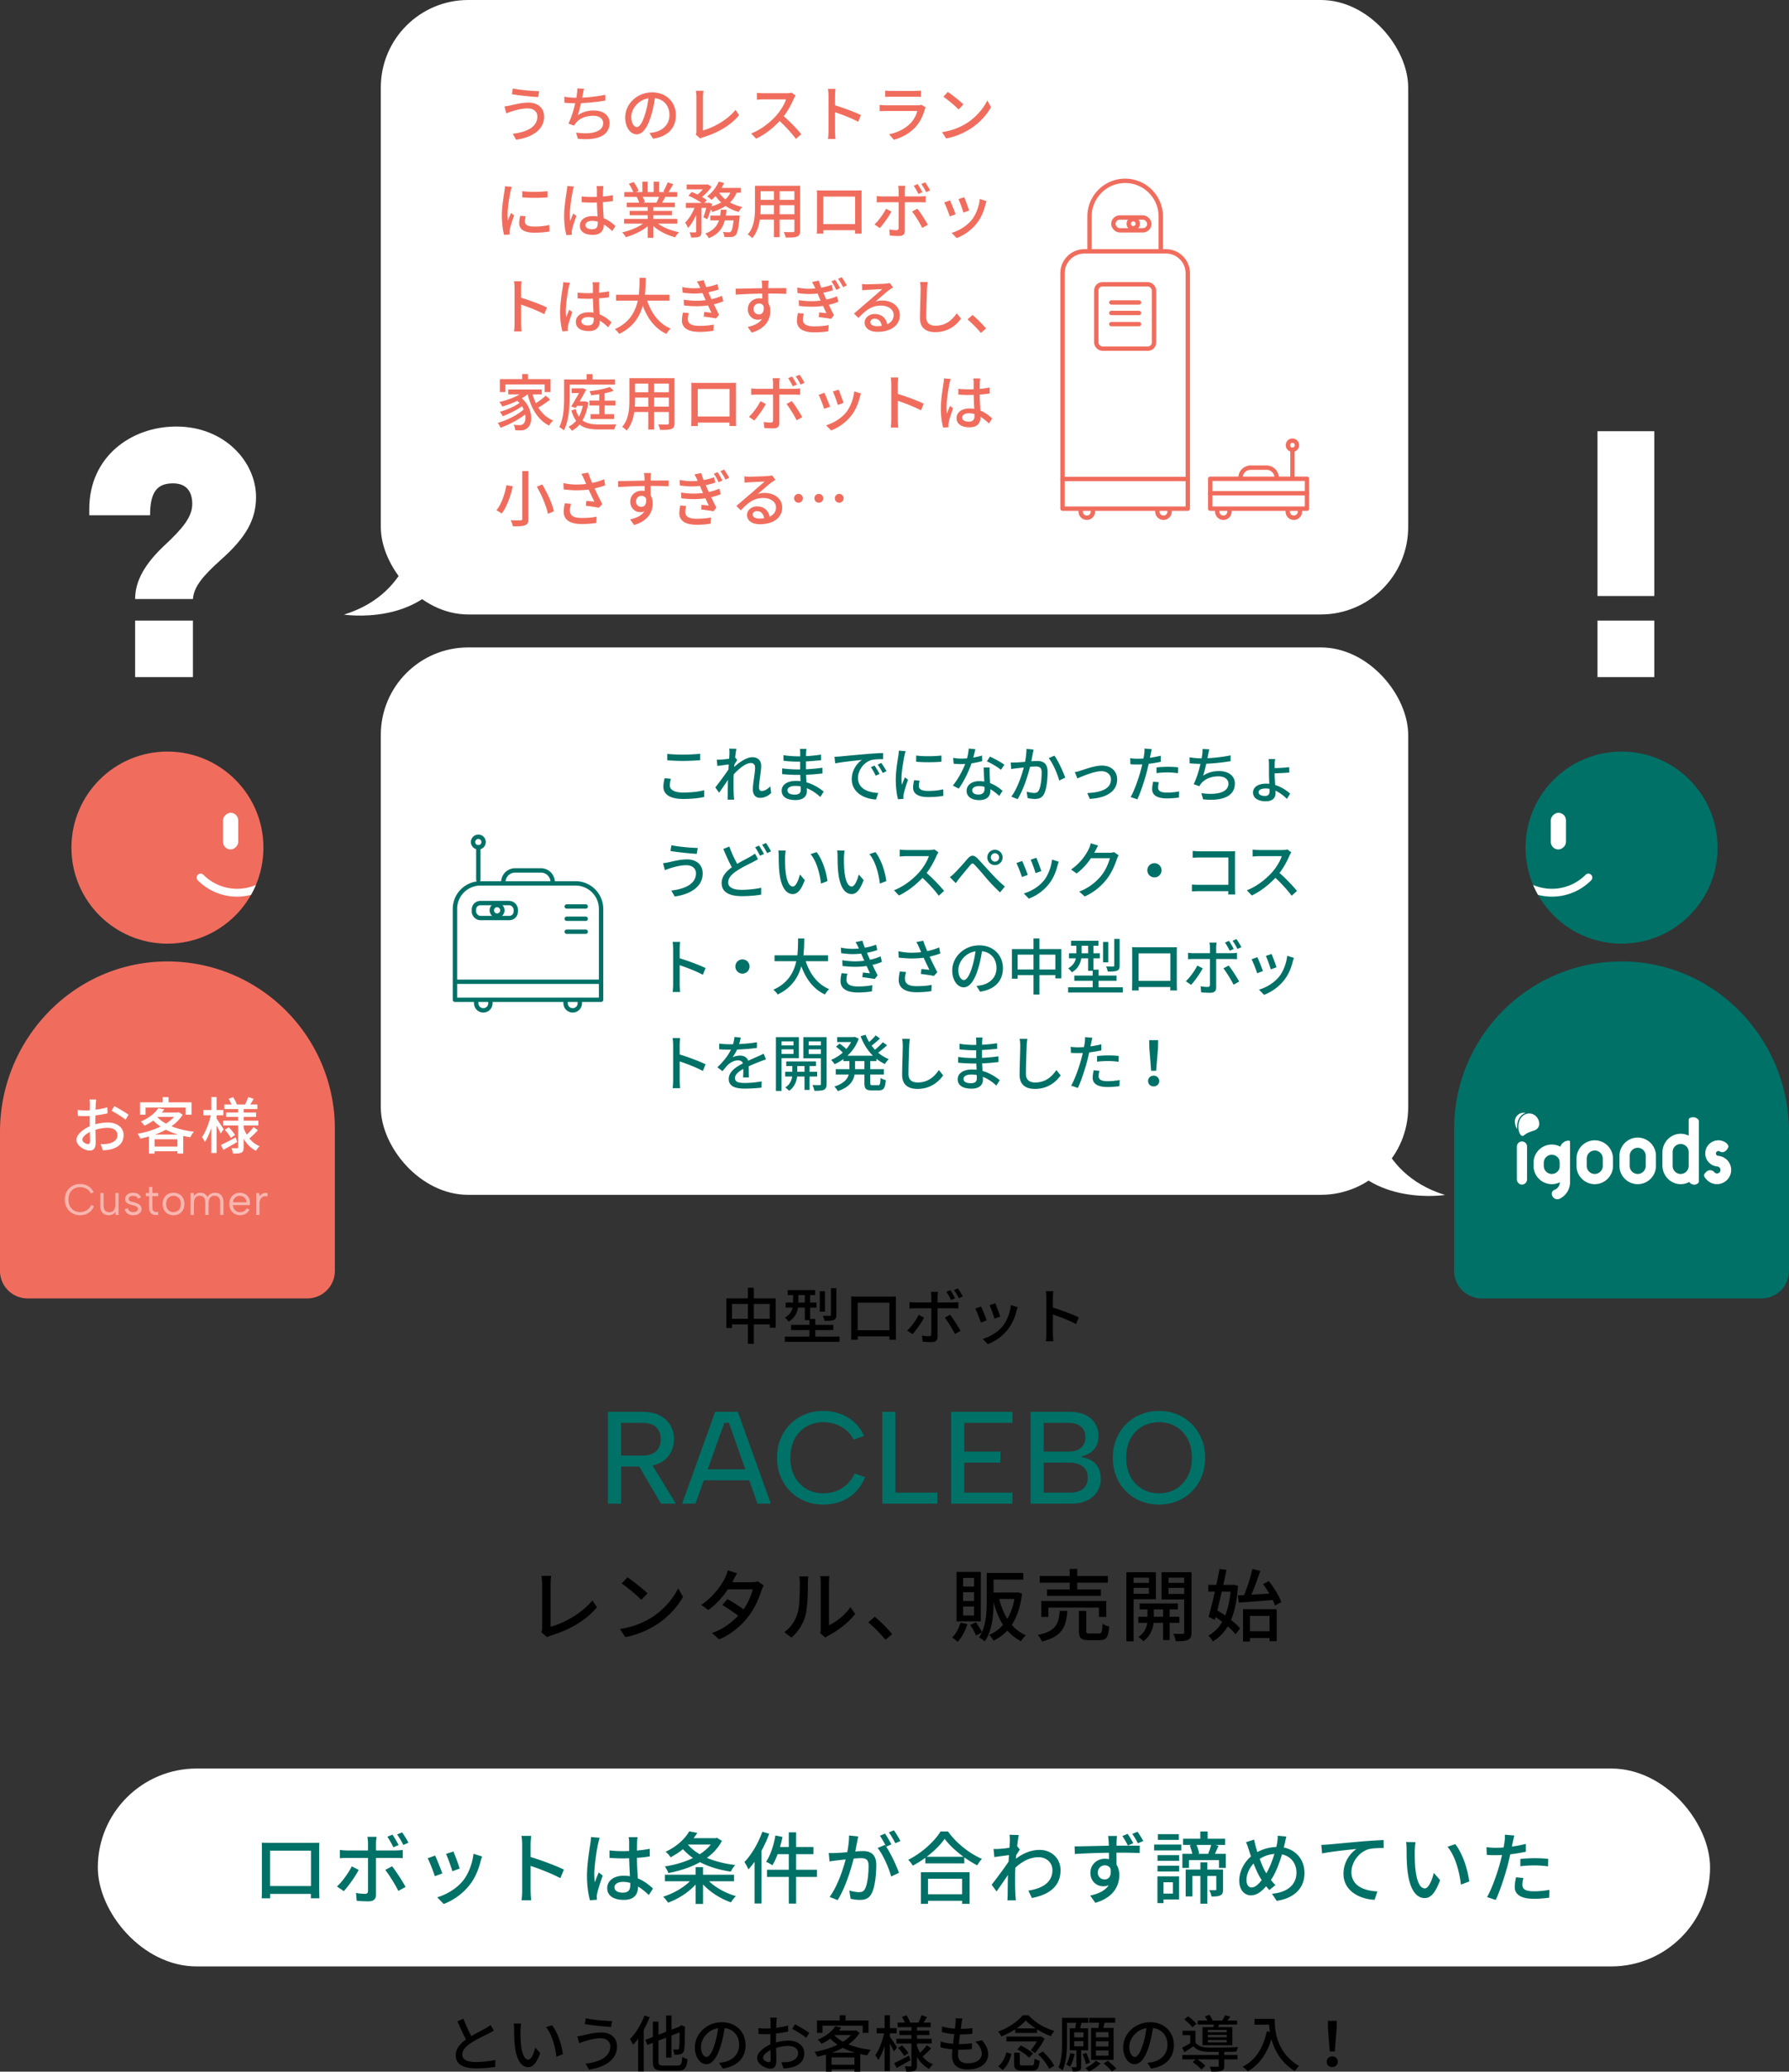 <svg xmlns="http://www.w3.org/2000/svg" width="409.329" height="473.763" viewBox="0 0 409.329 473.763"><rect x="0" y="0" width="409.329" height="473.763" fill="#333333" stroke="none"/><rect x="22.381" y="404.436" width="368.889" height="45.262" rx="22.631" ry="22.631" fill="#fff"/><path d="M73.037 431.8c0 .63.036 2.178.036 2.323h-1.962c.018-.072.018-.504.018-1.008H61.82c0 .486 0 .918.018 1.008h-1.962c.018-.162.054-1.602.054-2.323v-8.841c0-.468 0-1.098-.036-1.566.72.036 1.296.036 1.747.036h9.777c.414 0 1.062 0 1.656-.018-.036.486-.036 1.044-.036 1.548v8.841zm-11.235-8.571v8.084h9.345v-8.084h-9.345zm20.268 4.394c-.792 1.548-2.413 3.781-3.403 4.861l-1.566-1.062c1.207-1.116 2.665-3.133 3.385-4.609l1.584.81zm3.961-2.737v8.39c0 .972-.504 1.531-1.692 1.531-.846 0-1.909-.036-2.719-.126l-.162-1.783c.774.144 1.584.198 2.053.198s.666-.18.684-.666v-7.544h-4.807c-.559 0-1.135.018-1.621.072v-1.908c.504.072 1.044.126 1.603.126h4.825v-1.71c0-.432-.072-1.116-.144-1.405h2.125c-.054.252-.144.99-.144 1.405v1.71h4.52a16 16 0 001.603-.108v1.873a24.952 24.952 0 00-1.584-.054h-4.538zm3.673 1.908c.936 1.152 2.359 3.403 3.097 4.718l-1.656.918c-.738-1.477-2.107-3.673-2.989-4.807l1.548-.828zm.307-4.339c-.36-.738-.9-1.729-1.387-2.413l1.17-.486c.45.648 1.044 1.674 1.405 2.376l-1.188.522zm2.268-.54c-.378-.774-.918-1.711-1.422-2.395l1.152-.486c.468.666 1.116 1.71 1.44 2.377l-1.17.504zm8.925 6.518l-1.71.63c-.306-.954-1.243-3.403-1.639-4.105l1.693-.612c.414.828 1.314 3.097 1.656 4.087zm9.111-3.871c-.162.45-.27.774-.342 1.062-.486 1.927-1.26 3.835-2.521 5.438-1.657 2.125-3.889 3.583-5.924 4.357l-1.495-1.531c2.035-.576 4.412-1.944 5.906-3.799 1.242-1.548 2.143-3.889 2.395-6.158l1.981.63zm-5.132 2.754l-1.692.612c-.216-.846-1.026-3.097-1.44-3.961l1.692-.558c.324.756 1.207 3.115 1.44 3.907zm23.024 2.197c-1.891-1.026-4.826-2.161-6.806-2.809v5.564c0 .558.054 1.656.144 2.305h-2.215c.09-.63.144-1.603.144-2.305v-10.407c0-.576-.054-1.405-.162-2.017h2.215c-.054.594-.126 1.386-.126 2.017v2.809c2.395.72 5.815 1.999 7.616 2.881l-.81 1.963zm8.996-9.237c-.126.324-.288 1.044-.36 1.368-.324 1.44-.864 5.042-.864 6.932 0 .63.036 1.224.126 1.873.252-.738.612-1.584.882-2.25l.918.72c-.468 1.332-1.08 3.151-1.26 4.051a4.792 4.792 0 00-.108.81c.018.18.036.45.054.666l-1.603.126c-.36-1.242-.684-3.241-.684-5.636 0-2.647.558-5.942.774-7.364.072-.45.126-1.008.144-1.458l1.98.162zm11.254 13.09c-.828-.774-1.639-1.44-2.467-1.945v.018c0 1.639-.774 3.043-3.241 3.043-2.413 0-3.817-.99-3.817-2.701 0-1.621 1.422-2.827 3.781-2.827.504 0 .972.036 1.422.108a130.721 130.721 0 01-.18-4.105c-.486.018-.99.036-1.477.036-1.008 0-1.98-.054-3.025-.108v-1.711a28.22 28.22 0 003.043.162c.486 0 .973-.018 1.458-.036v-2.053c0-.306-.054-.792-.108-1.116h2.035c-.054.342-.09.72-.108 1.08-.018.45-.036 1.188-.054 1.981a27.303 27.303 0 002.953-.396v1.747a35.24 35.24 0 01-2.953.324c.036 1.764.144 3.349.216 4.699 1.477.594 2.593 1.513 3.475 2.323l-.954 1.477zm-4.25-2.773a6.317 6.317 0 00-1.638-.234c-1.17 0-1.98.486-1.98 1.242 0 .81.792 1.224 1.908 1.224 1.333 0 1.71-.666 1.71-1.782v-.45zm18.018-.378c1.531 1.476 3.871 2.755 6.158 3.403-.378.342-.882.99-1.135 1.422-2.34-.792-4.717-2.305-6.392-4.087v4.448h-1.692v-4.429c-1.657 1.801-4.016 3.313-6.302 4.141-.27-.396-.756-1.026-1.134-1.369 2.251-.684 4.609-2.017 6.122-3.529h-5.708v-1.495h7.022v-1.729h1.692v1.729h7.094v1.495h-5.726zm2.954-9.236c-.811 1.566-2.017 2.845-3.439 3.889 1.873.792 4.087 1.35 6.482 1.638-.36.36-.792 1.062-1.026 1.512-2.629-.396-5.023-1.116-7.04-2.161-2.161 1.206-4.682 1.999-7.22 2.485-.162-.432-.522-1.135-.829-1.513 2.251-.342 4.52-.99 6.446-1.927a13.647 13.647 0 01-2.287-2.017 17.564 17.564 0 01-2.827 1.855c-.234-.396-.774-1.008-1.152-1.26 2.683-1.26 4.483-3.043 5.42-4.681l1.836.36c-.252.414-.54.81-.846 1.206h5.042l.288-.09 1.152.702zm-7.779.864c.72.846 1.62 1.566 2.701 2.197.99-.63 1.854-1.368 2.521-2.215h-5.186l-.036.018zm18.594-2.485c-.468 1.314-1.081 2.629-1.765 3.889v12.064h-1.584v-9.543a18.29 18.29 0 01-1.404 1.747c-.162-.396-.63-1.296-.918-1.693 1.639-1.692 3.169-4.303 4.105-6.932l1.566.468zm10.929 9.867h-4.771v6.104h-1.674v-6.104h-4.988v-1.638h4.988v-3.565h-2.557c-.36.972-.756 1.854-1.206 2.539-.324-.234-1.044-.63-1.44-.81 1.008-1.44 1.747-3.745 2.143-5.996l1.621.324c-.162.774-.36 1.549-.576 2.305h2.017v-3.349h1.674v3.349h3.961v1.639h-3.961v3.565h4.771v1.638zm9.447-9.255c-.09.396-.18.846-.252 1.242-.108.522-.27 1.386-.432 2.197.738-.054 1.368-.09 1.782-.09 1.711 0 3.025.72 3.025 3.187 0 2.107-.271 4.916-1.026 6.428-.576 1.206-1.495 1.548-2.737 1.548-.667 0-1.531-.126-2.107-.252l-.306-1.891c.72.216 1.71.378 2.179.378.63 0 1.134-.144 1.458-.828.54-1.116.774-3.331.774-5.186 0-1.53-.667-1.764-1.801-1.764-.36 0-.936.036-1.603.09-.666 2.611-1.908 6.68-3.673 9.507l-1.836-.738c1.764-2.359 3.042-6.176 3.673-8.571-.81.09-1.53.162-1.944.216-.45.054-1.261.162-1.747.234l-.18-1.927c.594.036 1.116.018 1.71 0 .576-.018 1.53-.09 2.521-.18.252-1.314.432-2.647.414-3.817l2.106.216zm6.393 2.341c1.08 1.603 2.395 4.465 2.917 5.978l-1.783.846c-.504-1.89-1.836-5.005-3.097-6.518l1.675-.72.27.378c-.36-.72-.937-1.783-1.422-2.467l1.17-.486c.45.648 1.098 1.764 1.458 2.467l-1.188.522zm2.088-.792c-.396-.756-.972-1.801-1.476-2.467l1.152-.486c.486.666 1.152 1.801 1.494 2.449l-1.17.504zm12.058-2.683c1.89 2.683 4.951 5.059 7.76 6.266-.396.396-.792.99-1.081 1.477a26.125 26.125 0 01-2.953-1.819v1.368h-8.913v-1.278a24.166 24.166 0 01-2.881 1.801c-.198-.378-.667-.99-1.044-1.332 3.115-1.549 6.05-4.25 7.4-6.482h1.711zm-6.212 9.309h11.145v7.238h-1.71v-.702h-7.796v.702h-1.638v-7.238zm9.741-3.529c-1.71-1.26-3.295-2.737-4.303-4.105-.918 1.351-2.395 2.809-4.105 4.105h8.409zm-8.103 5.041v3.529h7.796v-3.529h-7.796zm21.007-6.698c-.216.324-.54.828-.828 1.278-.018.27-.054.558-.072.846 1.891-1.477 3.799-2.035 5.438-2.035 2.593 0 4.771 1.837 4.771 4.627.018 3.583-2.431 5.582-6.554 6.374l-.81-1.692c3.043-.45 5.527-1.783 5.51-4.718 0-1.386-1.081-2.917-3.187-2.917-1.963 0-3.727.954-5.293 2.395a33.728 33.728 0 00-.054 1.837c0 1.531-.018 2.791.072 4.411.018.324.072.864.108 1.224h-1.945c.018-.306.054-.9.054-1.188.018-1.656.018-2.665.072-4.627a182.807 182.807 0 01-2.611 3.781l-1.116-1.549c.99-1.26 2.917-3.835 3.871-5.275.036-.486.054-1.008.09-1.495-.829.108-2.287.306-3.349.45l-.18-1.854c.45.018.81.018 1.333-.018a30.595 30.595 0 002.305-.252c.054-.774.09-1.351.09-1.549 0-.45.018-.936-.072-1.422l2.106.054c-.09.45-.234 1.405-.36 2.557l.612.756zm22.232-3.097c-.036.234-.09 1.044-.09 1.296-.018.234-.018.54-.018.918h5.312l-.018 1.693c-1.062-.054-2.737-.09-5.312-.09.018.954.018 1.963.018 2.755.414.63.63 1.458.63 2.377 0 2.377-1.26 5.114-5.474 6.338l-1.188-1.656c2.017-.432 3.457-1.17 4.249-2.377-.36.162-.774.252-1.242.252-1.458 0-2.953-1.062-2.953-3.097 0-1.873 1.513-3.205 3.313-3.205.342 0 .648.036.937.108l-.018-1.477c-2.701.036-5.6.144-7.796.288l-.054-1.747c1.999 0 5.294-.108 7.833-.144-.018-.396-.018-.72-.036-.918-.036-.468-.09-1.062-.144-1.314h2.053zm-2.827 9.939c.936 0 1.603-.72 1.35-2.449-.27-.54-.738-.774-1.314-.774-.81 0-1.602.612-1.602 1.656 0 .99.72 1.566 1.566 1.566zm5.311-7.76c-.36-.72-.811-1.512-1.261-2.161l1.207-.504c.432.612.955 1.477 1.296 2.143l-1.242.522zm2.287-.504c-.36-.738-.81-1.512-1.296-2.143l1.224-.504c.432.63.955 1.44 1.314 2.125l-1.242.522zm3.721.288h6.212v1.35h-6.212v-1.35zm5.708 12.55h-3.565v.846h-1.386v-6.122h4.951v5.276zm-4.933-10.12h4.951v1.296h-4.951v-1.296zm0 2.413h4.951v1.314h-4.951v-1.314zm4.879-5.906h-4.79v-1.314h4.79v1.314zm-3.511 9.687v2.593h2.161v-2.593h-2.161zm14.26-6.5v3.205h-1.566v-1.765h-6.86v1.765h-1.513v-3.205h2.269a12.824 12.824 0 00-.576-1.908l.45-.126h-1.98v-1.423h3.943v-1.656h1.674v1.656h3.997v1.423h-2.25l.756.216c-.306.63-.594 1.296-.829 1.818h2.485zm-.63 8.121c0 .702-.126 1.134-.612 1.368-.486.252-1.152.27-2.035.27a5.392 5.392 0 00-.504-1.458c.594.018 1.188.018 1.369.018s.234-.054.234-.216v-3.043h-2.052v6.338h-1.585v-6.338h-1.818v4.681h-1.548v-6.14h3.367v-1.656h1.585v1.656h3.601v4.52zm-6.068-10.155c.27.648.504 1.404.612 1.927l-.342.108h2.557l-.162-.054c.234-.54.522-1.35.684-1.98h-3.349zm20.557-1.927c-.144.468-.27 1.17-.36 1.566-.072.306-.144.63-.234.954 2.827.558 4.735 2.773 4.735 5.852 0 3.637-2.593 5.798-6.356 6.338l-1.08-1.62c3.781-.324 5.6-2.287 5.6-4.808 0-2.143-1.26-3.763-3.313-4.195-.648 2.161-1.495 4.357-2.521 5.852.324.432.685.828 1.026 1.17l-1.404 1.135c-.252-.288-.504-.576-.738-.864-1.134 1.314-2.179 2.071-3.493 2.071-1.404 0-2.646-1.188-2.646-3.367 0-2.017 1.062-4.159 2.683-5.528-.18-.522-.342-1.044-.504-1.548-.18-.594-.378-1.17-.63-1.71l1.854-.594c.108.54.252 1.134.378 1.638.108.378.234.792.36 1.224a9.62 9.62 0 014.339-1.17c.09-.378.162-.738.216-1.08a8.47 8.47 0 00.108-1.494l1.98.18zm-5.852 9.651c-.541-.846-1.117-2.107-1.657-3.475-1.008 1.062-1.621 2.521-1.621 3.781 0 1.044.45 1.693 1.188 1.693.756 0 1.566-.72 2.287-1.675l-.198-.324zm1.261-1.224c.72-1.224 1.368-2.863 1.854-4.447-1.26.09-2.359.504-3.367 1.134.432 1.188.918 2.341 1.351 3.043l.162.27zm14.236-6.608c1.296-.108 4.465-.414 7.724-.702a121.36 121.36 0 014.879-.306l.018 1.819c-.99 0-2.521.018-3.457.27-2.358.702-3.925 3.133-3.925 5.222 0 3.241 3.024 4.303 5.941 4.429l-.648 1.927c-3.475-.18-7.112-2.052-7.112-5.96 0-2.665 1.548-4.753 2.989-5.672-1.548.162-5.888.594-7.886 1.026l-.18-1.963a25.282 25.282 0 001.657-.09zm19.729 1.404c-.018 1.116 0 2.611.126 3.997.27 2.791.99 4.646 2.179 4.646.882 0 1.656-1.927 2.053-3.547l1.44 1.656c-1.134 3.061-2.215 4.105-3.529 4.105-1.8 0-3.439-1.71-3.943-6.392-.18-1.567-.198-3.673-.198-4.753 0-.45-.018-1.188-.126-1.675l2.179.036c-.09.522-.162 1.44-.18 1.927zm12.459 7.058l-1.891.72c-.378-3.043-1.296-6.536-3.079-8.661l1.783-.594c1.62 2.053 2.863 5.726 3.187 8.535zm12.958-6.806c-1.116.252-2.358.45-3.565.594-.162.756-.36 1.566-.54 2.305-.648 2.503-1.836 6.14-2.791 8.138l-1.98-.666c1.062-1.801 2.341-5.438 3.007-7.922.144-.54.288-1.116.414-1.692-.486.018-.972.036-1.404.036-.81 0-1.477-.018-2.088-.072l-.054-1.764c.864.108 1.495.144 2.179.144.54 0 1.134-.018 1.729-.072.09-.522.18-.972.216-1.314.09-.576.108-1.206.072-1.603l2.161.18c-.108.432-.252 1.152-.342 1.512l-.216 1.026c1.08-.144 2.161-.36 3.205-.612v1.782zm-.558 6.014c-.144.54-.234 1.116-.234 1.548 0 .792.414 1.495 2.646 1.495 1.152 0 2.395-.126 3.547-.342l-.072 1.801c-.954.126-2.161.252-3.493.252-2.881 0-4.375-.936-4.375-2.701 0-.738.144-1.494.288-2.215l1.692.162zm-.702-4.357c.937-.09 2.161-.18 3.313-.18.99 0 2.089.054 3.061.162l-.036 1.711c-.882-.108-1.962-.216-3.007-.216-1.17 0-2.233.054-3.331.198v-1.675z" fill="#007167"/><path d="M113.004 464.364c-.364.224-.743.434-1.191.658-.896.462-2.731 1.317-4.048 2.185-1.219.799-1.989 1.653-1.989 2.661 0 1.079 1.022 1.695 3.082 1.695 1.471 0 3.334-.21 4.468-.476l-.014 1.583c-1.093.182-2.634.336-4.398.336-2.662 0-4.637-.77-4.637-2.983 0-1.471.938-2.605 2.354-3.614-.645-1.149-1.331-2.703-1.975-4.174l1.387-.574a31.761 31.761 0 001.793 3.978c1.219-.728 2.591-1.401 3.292-1.807.462-.266.799-.476 1.121-.729l.756 1.261zm6.086-.084c-.014.868 0 2.031.098 3.11.21 2.171.771 3.614 1.695 3.614.687 0 1.289-1.499 1.597-2.76l1.121 1.289c-.883 2.381-1.723 3.194-2.746 3.194-1.401 0-2.675-1.331-3.068-4.973-.14-1.219-.154-2.858-.154-3.698 0-.35-.014-.925-.098-1.303l1.695.028a14.22 14.22 0 00-.14 1.499zm9.693 5.491l-1.471.56c-.294-2.367-1.009-5.085-2.396-6.738l1.387-.462c1.261 1.597 2.228 4.454 2.479 6.64zm8.663-3.642c-1.555 0-2.914.462-3.698.687-.406.126-.868.308-1.232.434l-.42-1.583a11.98 11.98 0 001.359-.224c1.009-.224 2.563-.644 4.146-.644 2.073 0 3.572 1.163 3.572 3.222 0 2.969-2.704 4.735-6.401 5.267l-.785-1.359c3.376-.406 5.645-1.625 5.645-3.964 0-1.051-.826-1.835-2.185-1.835zm2.591-3.95l-.224 1.359c-1.569-.098-4.44-.378-6.009-.658l.21-1.317c1.569.336 4.622.616 6.023.616zm8.607-.882c-.364.967-.84 1.961-1.358 2.9v9.511h-1.275V466.2c-.378.518-.771.995-1.163 1.415a10.064 10.064 0 00-.714-1.303c1.317-1.303 2.563-3.348 3.32-5.393l1.19.378zm6.374 11.066c.827 0 .98-.378 1.093-1.989.322.21.84.448 1.205.518-.21 1.989-.588 2.633-2.213 2.633h-3.404c-1.807 0-2.325-.448-2.325-2.157v-4.202l-1.219.49-.518-1.163 1.737-.672v-3.502h1.289v2.998l1.75-.672v-3.74h1.233v3.264l1.793-.7.196-.154.238-.182.896.364-.056.196c-.014 2.493-.042 4.356-.154 4.945-.084.658-.35.966-.785 1.106-.42.14-1.05.154-1.484.14-.028-.35-.154-.896-.309-1.191.351.014.799.014.981.014.21 0 .336-.056.406-.364.084-.336.112-1.527.126-3.558l-1.849.715v5.042h-1.233v-4.552l-1.75.672v4.72c0 .812.168.98 1.12.98h3.236zm9.518-.631c.49-.042.883-.112 1.233-.182 1.765-.406 3.348-1.695 3.348-3.908 0-2.017-1.205-3.6-3.32-3.852-.196 1.247-.448 2.577-.84 3.866-.827 2.816-1.961 4.398-3.348 4.398-1.359 0-2.62-1.541-2.62-3.852 0-3.082 2.704-5.743 6.177-5.743 3.32 0 5.421 2.325 5.421 5.225s-1.849 4.889-5.225 5.365l-.827-1.317zm-.981-4.356c.336-1.093.603-2.339.756-3.558-2.479.392-3.922 2.55-3.922 4.258 0 1.583.7 2.311 1.261 2.311.588 0 1.261-.896 1.905-3.011zm13.986-.294c1.009-.28 2.031-.42 2.858-.42 2.059 0 3.614 1.106 3.614 2.872 0 1.653-.966 2.787-2.983 3.278-.63.14-1.247.182-1.751.21l-.504-1.401c.56 0 1.148 0 1.653-.098 1.163-.21 2.185-.826 2.185-1.989 0-1.065-.966-1.653-2.227-1.653-.953 0-1.891.168-2.815.462.014 1.135.056 2.297.056 2.829 0 1.471-.546 1.905-1.359 1.905-1.205 0-3.04-1.106-3.04-2.437 0-1.177 1.429-2.395 3.04-3.11v-.854c0-.476 0-.995.014-1.513-.336.028-.645.042-.911.042-.616 0-1.261-.014-1.821-.07l-.028-1.345c.771.098 1.317.112 1.821.112.294 0 .616-.014.952-.028 0-.63.014-1.135.014-1.387 0-.28-.042-.841-.084-1.079h1.513c-.028.252-.07.729-.098 1.051l-.042 1.275a16.814 16.814 0 002.704-.532l.042 1.373c-.798.182-1.821.35-2.773.462a64.194 64.194 0 00-.028 1.583v.462zm-1.205 3.88c0-.434-.028-1.233-.042-2.129-1.008.504-1.709 1.191-1.709 1.751 0 .546.812 1.009 1.289 1.009.28 0 .462-.182.462-.63zm5.548-8.041c1.022.518 2.563 1.443 3.264 1.975l-.687 1.135c-.672-.616-2.325-1.597-3.194-2.045l.617-1.065zm14.798 1.962c-.63 1.022-1.513 1.905-2.549 2.634 1.499.616 3.264 1.036 5.141 1.26-.308.308-.658.883-.84 1.261a19.287 19.287 0 01-1.611-.308v4.034h-1.331v-.518h-5.225v.518h-1.275v-3.908c-.658.196-1.331.35-2.003.49-.112-.322-.392-.84-.63-1.106 1.793-.308 3.67-.854 5.267-1.639a11.355 11.355 0 01-1.653-1.387 13.58 13.58 0 01-2.003 1.177c-.196-.294-.574-.728-.868-.938 1.947-.826 3.292-1.975 4.006-3.068l1.373.28a12.94 12.94 0 01-.546.715h3.642l.238-.07.869.574zm-8.489 0h-1.261v-2.83h5.197v-1.191h1.331v1.191h5.252v2.83h-1.331v-1.639h-9.189v1.639zm7.298 7.284V470.5h-5.225v1.667h5.225zm.14-2.746a15.057 15.057 0 01-2.788-1.106c-.784.434-1.625.798-2.493 1.106h5.281zm-4.706-3.978c.519.56 1.177 1.051 1.947 1.471a8.714 8.714 0 001.849-1.527h-3.74l-.056.056zm13.608 3.726c-.182-.434-.56-1.177-.924-1.835v6.303h-1.205v-5.757c-.406 1.275-.924 2.451-1.471 3.25-.14-.35-.462-.854-.658-1.135.84-1.177 1.625-3.222 2.017-4.987h-1.709v-1.205h1.821v-2.956h1.205v2.956h1.555v1.205h-1.555v.771c.392.532 1.4 2.059 1.625 2.437l-.7.953zm3.81 1.947c-1.079.63-2.227 1.275-3.18 1.793l-.574-1.107c.868-.392 2.143-1.064 3.39-1.723l.364 1.037zm2.675-.925c.645.841 1.471 1.499 2.438 1.891a5.106 5.106 0 00-.84 1.051c-1.177-.588-2.115-1.555-2.815-2.76v1.947c0 .644-.112 1.009-.533 1.219-.406.21-1.008.224-1.905.224-.042-.336-.196-.911-.364-1.233.546.028 1.121.014 1.303.014s.238-.056.238-.238v-4.973h-3.432v-1.093h3.432v-.854h-2.76v-1.008h2.76v-.785h-3.152v-1.051h1.639a12.48 12.48 0 00-.644-1.302l1.008-.378c.336.49.701 1.177.84 1.625l-.126.056h2.031c.252-.49.546-1.205.714-1.695l1.247.406c-.266.448-.532.91-.771 1.289h1.611v1.051h-3.138v.785h2.843v1.008h-2.843v.854h3.361v1.093h-3.361v.56c.182.546.42 1.064.714 1.541.532-.49 1.176-1.191 1.555-1.723l.98.714a16.751 16.751 0 01-1.919 1.849l-.112-.084zm-4.623-2.437c.533.532 1.149 1.275 1.443 1.765l-.966.658c-.252-.504-.854-1.275-1.373-1.835l.896-.588zm18.315-1.177c.925 1.107 1.373 2.073 1.373 3.25 0 2.073-1.863 3.432-4.707 3.432-2.017 0-3.544-.882-3.544-3.166 0-.35.042-.84.098-1.443-1.022-.084-1.989-.238-2.773-.476l.084-1.331c.896.322 1.877.476 2.83.546.084-.714.182-1.485.266-2.199-.98-.084-2.003-.252-2.843-.504l.056-1.275c.826.28 1.919.448 2.941.518.056-.504.112-.953.14-1.317.028-.336.042-.672.014-1.064l1.555.07c-.098.434-.154.756-.196 1.078l-.182 1.275c1.022 0 1.961-.056 2.689-.182l-.042 1.317c-.854.084-1.653.14-2.773.14h-.042a58.84 58.84 0 00-.266 2.199h.182c.896 0 1.891-.042 2.83-.168l-.028 1.331c-.854.084-1.695.126-2.591.126h-.518c-.042.462-.07.854-.07 1.149 0 1.233.714 1.961 2.213 1.961 2.003 0 3.222-.868 3.222-2.185 0-.925-.504-1.905-1.471-2.76l1.555-.322zm7.571-2.507a17.942 17.942 0 01-3.18 1.639 4.645 4.645 0 00-.743-1.106c2.312-.812 4.539-2.339 5.631-3.74h1.331c1.513 1.667 3.796 2.97 5.925 3.586-.308.322-.603.812-.827 1.191a17.775 17.775 0 01-3.138-1.569v.826h-5v-.826zm-3.909 8.447c.98-.728 1.583-1.933 1.891-3.18l1.163.364c-.364 1.373-.911 2.773-2.003 3.67l-1.05-.854zm10.646-6.29c-.518 1.079-1.443 2.423-2.199 3.278-.266-.182-.7-.476-.994-.63.49-.546 1.022-1.331 1.415-2.031h-6.976v-1.107h7.662l.21-.056.882.546zm-3.025 6.122c.546 0 .63-.182.7-1.583.28.196.827.406 1.177.49-.154 1.835-.518 2.269-1.765 2.269h-2.171c-1.513 0-1.891-.35-1.891-1.597v-2.508h1.289v2.493c0 .378.098.434.743.434h1.919zm.966-8.475c-.868-.574-1.667-1.205-2.241-1.821-.532.602-1.274 1.233-2.143 1.821h4.384zm-3.39 3.922c.995.448 2.185 1.205 2.759 1.835l-.882.953c-.518-.63-1.667-1.429-2.689-1.919l.812-.868zm5.015 1.359c1.051.953 2.171 2.269 2.62 3.264l-1.163.714c-.393-.967-1.471-2.339-2.521-3.334l1.064-.645zm8.789-.266v3.712c0 .504-.084.784-.434.938-.336.182-.798.196-1.471.196a4.205 4.205 0 00-.35-.995c.448.014.868.014.994 0 .14 0 .182-.042.182-.168v-3.684h-1.527v-5.043h1.247c.07-.392.154-.854.21-1.247h-2.087v4.062c0 2.031-.126 4.931-1.008 6.808-.196-.196-.7-.546-.953-.644.798-1.765.84-4.272.84-6.163v-5.197h6.009v1.135h-1.555c-.126.434-.238.868-.35 1.247h1.835v5.043h-1.583zm-1.499.84c-.21 1.064-.603 2.185-1.051 2.914a4.563 4.563 0 00-.882-.518c.448-.687.756-1.667.938-2.619l.995.224zm-.084-3.81h2.101v-1.149h-2.101v1.149zm0 2.045h2.101v-1.177h-2.101v1.177zm2.69 4.09c-.112-.588-.462-1.555-.771-2.283l.84-.308c.336.714.7 1.653.84 2.213l-.91.378zm3.32-.168c-.673.687-1.737 1.443-2.634 1.849a11.1 11.1 0 00-.812-.812c.869-.378 1.891-1.093 2.381-1.667l1.065.63zm-.491-8.124c.056-.378.126-.798.182-1.191h-2.283v-1.106h5.953v1.106h-2.409c-.112.406-.21.812-.308 1.191h2.339v7.312h-5.141v-7.312h1.667zm2.311.967h-2.872v1.177h2.872v-1.177zm0 2.087h-2.872v1.191h2.872v-1.191zm0 2.101h-2.872v1.191h2.872v-1.191zm-.154 2.353c.659.518 1.527 1.275 1.947 1.779l-.995.672c-.392-.504-1.219-1.303-1.891-1.849l.938-.602zm9.07.462c.49-.042.883-.112 1.233-.182 1.765-.406 3.348-1.695 3.348-3.908 0-2.017-1.205-3.6-3.32-3.852-.196 1.247-.448 2.577-.84 3.866-.827 2.816-1.961 4.398-3.348 4.398-1.359 0-2.62-1.541-2.62-3.852 0-3.082 2.704-5.743 6.177-5.743 3.32 0 5.421 2.325 5.421 5.225s-1.849 4.889-5.225 5.365l-.827-1.317zm-.981-4.356c.336-1.093.603-2.339.756-3.558-2.479.392-3.922 2.55-3.922 4.258 0 1.583.7 2.311 1.261 2.311.588 0 1.261-.896 1.905-3.011zm18.553 2.577h3.04v1.009h-3.04v1.471c0 .63-.14.967-.63 1.135-.49.182-1.219.182-2.297.182-.056-.336-.252-.826-.42-1.135.771.028 1.583.028 1.793.014.224 0 .294-.056.294-.224v-1.443h-4.861c.672.434 1.415 1.022 1.807 1.457l-.924.854c-.406-.49-1.261-1.219-1.989-1.709l.687-.602h-3.04v-1.009h8.321v-.714c-1.022 0-1.975 0-2.662-.028-1.415-.056-2.409-.42-3.138-1.261-.658.462-1.345.911-2.059 1.387l-.504-1.064a18.039 18.039 0 001.849-1.037v-1.821h-1.765v-1.009h2.956v2.689c.49.742 1.442 1.093 2.661 1.135 1.639.056 5.225.014 7.088-.098a4.754 4.754 0 00-.35 1.037c-.729.028-1.751.056-2.815.07v.714zm-7.284-6.331c-.364-.532-1.163-1.303-1.863-1.807l.854-.714c.7.476 1.541 1.191 1.919 1.723l-.911.798zm4.776-.042c.056-.182.112-.392.154-.588h-3.726v-.91h2.228a8.22 8.22 0 00-.561-.967l1.022-.35c.308.392.616.925.756 1.317h2.144c.252-.378.546-.883.714-1.233l1.163.336c-.224.322-.448.63-.672.896h2.241v.91h-4.118l-.252.588h3.278v4.132h-6.835v-4.132h2.465zm3.096.644h-4.329v.518h4.329v-.518zm0 1.135h-4.329v.546h4.329v-.546zm0 1.163h-4.329v.546h4.329v-.546zm10.96-4.833c0 2.507.308 7.662 5.589 10.786-.294.252-.785.841-.981 1.163-3.166-1.919-4.65-4.762-5.351-7.326-1.051 3.39-2.802 5.841-5.407 7.396-.224-.28-.826-.826-1.176-1.079 2.998-1.541 4.707-4.286 5.519-8.096l.714.126a20.177 20.177 0 01-.196-1.653h-3.32v-1.317h4.608zm11.899 9.805c0-.729.574-1.233 1.275-1.233s1.274.504 1.274 1.233-.574 1.219-1.274 1.219-1.275-.49-1.275-1.219zm.294-7.508l-.042-1.849h2.059l-.042 1.849-.42 5.155h-1.148l-.406-5.155z"/><path d="M332.714 258.177c0-21.375 17.506-38.66 38.962-38.302 21.004.351 37.653 17.926 37.653 38.933v31.823a6.3 6.3 0 01-6.3 6.3h-64.015a6.3 6.3 0 01-6.3-6.3v-32.454z" fill="#007167"/><circle cx="371.021" cy="193.839" r="21.964" fill="#007167"/><rect x="352.37" y="188.327" width="8.389" height="3.477" rx="1.739" ry="1.739" transform="rotate(90 356.564 190.066)" fill="#fff"/><path d="M362.79 200.053a10.851 10.851 0 01-7.724 3.199c-1.499 0-2.95-.305-4.288-.876.33.78.708 1.534 1.121 2.265 1.024.261 2.082.41 3.166.41 3.399 0 6.594-1.323 8.996-3.727a.9.9 0 10-1.273-1.273z" fill="#fff"/><path d="M76.615 258.177c0-21.375-17.506-38.66-38.962-38.302C16.649 220.226 0 237.8 0 258.807v31.823a6.3 6.3 0 006.3 6.3h64.015a6.3 6.3 0 006.3-6.3v-32.454z" fill="#f06d5e"/><circle cx="38.308" cy="193.839" r="21.964" fill="#f06d5e"/><rect x="48.57" y="188.327" width="8.389" height="3.477" rx="1.739" ry="1.739" transform="rotate(90 52.765 190.066)" fill="#fff"/><path d="M46.539 200.053a10.851 10.851 0 007.724 3.199c1.499 0 2.95-.305 4.288-.876-.33.78-.708 1.534-1.121 2.265-1.024.261-2.082.41-3.166.41a12.632 12.632 0 01-8.996-3.727.9.9 0 111.273-1.273zm-24.733 57.068c1.009-.28 2.031-.42 2.858-.42 2.059 0 3.614 1.106 3.614 2.872 0 1.653-.966 2.788-2.983 3.278-.63.14-1.247.182-1.751.21l-.504-1.401c.56 0 1.148 0 1.653-.098 1.163-.21 2.185-.826 2.185-1.989 0-1.065-.966-1.653-2.227-1.653-.953 0-1.891.168-2.815.462.014 1.135.056 2.297.056 2.83 0 1.471-.546 1.905-1.359 1.905-1.205 0-3.04-1.107-3.04-2.438 0-1.177 1.429-2.395 3.04-3.11v-.854c0-.476 0-.994.014-1.513-.336.028-.645.042-.911.042-.616 0-1.261-.014-1.821-.07l-.028-1.345c.771.098 1.317.112 1.821.112.294 0 .616-.014.952-.028 0-.63.014-1.135.014-1.387 0-.28-.042-.84-.084-1.079h1.513c-.028.252-.07.729-.098 1.051l-.042 1.274a16.814 16.814 0 002.704-.532l.042 1.373a27.61 27.61 0 01-2.773.462 64.194 64.194 0 00-.028 1.583v.462zm-1.205 3.881c0-.434-.028-1.233-.042-2.129-1.008.504-1.709 1.191-1.709 1.751 0 .546.812 1.009 1.289 1.009.28 0 .462-.182.462-.63zm5.547-8.041c1.022.519 2.563 1.443 3.264 1.975l-.687 1.135c-.672-.616-2.325-1.597-3.194-2.045l.617-1.064zm15.638 1.961c-.63 1.023-1.513 1.905-2.549 2.634 1.499.616 3.264 1.037 5.141 1.261-.308.308-.658.882-.84 1.261a18.888 18.888 0 01-1.611-.309v4.034h-1.331v-.518h-5.225v.518h-1.275v-3.908c-.658.196-1.331.35-2.003.49-.112-.322-.392-.841-.63-1.107 1.793-.308 3.67-.854 5.267-1.639a11.292 11.292 0 01-1.653-1.387 13.58 13.58 0 01-2.003 1.177c-.196-.294-.574-.729-.868-.938 1.947-.827 3.292-1.975 4.006-3.068l1.373.28c-.168.238-.351.476-.546.714h3.642l.238-.07.869.574zm-8.488 0h-1.261v-2.829h5.197v-1.191h1.331v1.191h5.252v2.829h-1.331v-1.639h-9.189v1.639zm7.298 7.284v-1.667h-5.225v1.667h5.225zm.14-2.746a15.057 15.057 0 01-2.788-1.106c-.784.434-1.625.798-2.493 1.106h5.281zm-4.707-3.978c.519.561 1.177 1.051 1.947 1.471a8.714 8.714 0 001.849-1.527h-3.74l-.056.056zm14.448 3.727c-.182-.434-.561-1.177-.924-1.835v6.303h-1.205v-5.757c-.406 1.274-.925 2.451-1.471 3.25-.14-.35-.462-.854-.658-1.135.84-1.176 1.625-3.222 2.017-4.986h-1.709v-1.205h1.821v-2.956h1.205v2.956h1.555v1.205h-1.555v.77c.392.533 1.4 2.06 1.625 2.438l-.7.953zm3.81 1.946c-1.079.63-2.227 1.275-3.18 1.793l-.574-1.106c.868-.392 2.143-1.064 3.39-1.723l.364 1.036zm2.676-.924c.645.84 1.471 1.499 2.438 1.891a5.154 5.154 0 00-.84 1.05c-1.177-.588-2.115-1.555-2.816-2.759v1.947c0 .644-.112 1.008-.532 1.218-.406.21-1.008.224-1.905.224-.042-.336-.196-.91-.364-1.232.546.028 1.121.014 1.303.014s.238-.056.238-.238v-4.973h-3.432v-1.093h3.432v-.854h-2.76v-1.008h2.76v-.785h-3.152v-1.05h1.639c-.168-.406-.42-.911-.644-1.303l1.008-.378c.336.49.701 1.177.841 1.625l-.126.056h2.031c.252-.49.546-1.205.714-1.695l1.247.406c-.266.448-.532.911-.771 1.289h1.611v1.05h-3.138v.785h2.844v1.008h-2.844v.854h3.362v1.093h-3.362v.56c.182.546.42 1.065.715 1.541.532-.49 1.176-1.19 1.555-1.723l.98.714a16.666 16.666 0 01-1.919 1.849l-.112-.084zm-4.623-2.438c.533.533 1.149 1.275 1.443 1.765l-.966.658c-.252-.504-.854-1.274-1.373-1.835l.896-.588z" fill="#fff"/><path d="M14.841 274.337c0-.526.086-1.008.26-1.445s.418-.813.735-1.13c.317-.316.684-.562 1.1-.735s.872-.26 1.365-.26c.72 0 1.352.167 1.895.5a3.16 3.16 0 011.235 1.42l-.65.24c-.153-.326-.357-.595-.61-.805s-.54-.369-.86-.475a3.193 3.193 0 00-1.01-.16c-.5 0-.95.114-1.35.34s-.715.553-.945.98c-.23.426-.345.937-.345 1.53 0 .587.115 1.093.345 1.52s.545.755.945.985.85.345 1.35.345c.36 0 .703-.057 1.03-.17s.622-.29.885-.53c.263-.24.475-.54.635-.9l.65.24c-.287.687-.707 1.205-1.26 1.555-.554.35-1.2.525-1.94.525-.494 0-.949-.086-1.365-.26s-.783-.42-1.1-.74c-.316-.32-.562-.698-.735-1.135s-.26-.915-.26-1.435zm12.28 3.5h-.68l-.05-.72c-.153.253-.36.449-.62.585-.26.136-.563.205-.91.205-.387 0-.724-.08-1.01-.24s-.508-.4-.665-.72c-.157-.32-.235-.723-.235-1.21v-2.9h.74v2.82c0 .514.111.902.335 1.165.223.264.545.395.965.395.427 0 .765-.138 1.015-.415.25-.276.375-.695.375-1.255v-2.71h.74v5zm2.14-1.529c.04.2.113.365.22.495.106.13.245.229.415.295.17.067.368.1.595.1.353 0 .622-.068.805-.205a.617.617 0 00.275-.515.56.56 0 00-.165-.42 1.28 1.28 0 00-.435-.265c-.18-.07-.38-.132-.6-.185-.173-.04-.36-.088-.56-.145s-.39-.135-.57-.235c-.18-.1-.327-.23-.44-.39-.114-.16-.17-.37-.17-.63 0-.287.079-.539.235-.755.156-.217.373-.385.65-.505.276-.12.595-.18.955-.18.413 0 .781.09 1.105.27.323.18.548.46.675.84l-.7.24a.723.723 0 00-.255-.4 1.061 1.061 0 00-.41-.19 2.072 2.072 0 00-.445-.05c-.3 0-.542.058-.725.175a.582.582 0 00-.275.525c0 .127.03.232.09.315.06.083.143.152.25.205.106.054.233.099.38.135.146.037.307.078.48.125.193.046.39.105.59.175.2.07.387.16.56.27s.315.25.425.42c.11.17.165.382.165.635 0 .293-.08.548-.24.765a1.56 1.56 0 01-.665.505c-.284.12-.612.18-.985.18-.514 0-.938-.115-1.275-.345-.336-.23-.562-.568-.675-1.015l.72-.24zm4.86-3.471v-1.4h.75v1.4h1.33v.7h-1.33v2.69c0 .307.065.53.195.67s.296.223.5.25c.203.027.415.027.635 0v.65a2.29 2.29 0 01-.765.05 1.55 1.55 0 01-.67-.225 1.306 1.306 0 01-.47-.525c-.117-.227-.175-.516-.175-.87v-2.69h-.75v-.7h.75zm5.56 5.07c-.474 0-.897-.103-1.27-.31-.374-.207-.667-.501-.88-.885s-.32-.838-.32-1.365c0-.533.108-.993.325-1.38.216-.386.513-.683.89-.89.377-.207.802-.31 1.275-.31s.898.103 1.275.31c.376.207.673.501.89.885.216.383.325.838.325 1.365 0 .533-.11.993-.33 1.38-.22.387-.52.683-.9.89-.38.207-.807.31-1.28.31zm-.01-.71c.293 0 .57-.065.83-.195s.472-.333.635-.61c.164-.277.245-.628.245-1.055 0-.433-.08-.787-.24-1.06a1.519 1.519 0 00-.625-.605c-.257-.13-.532-.195-.825-.195s-.567.065-.82.195-.458.333-.615.61c-.157.277-.235.628-.235 1.055 0 .434.077.787.23 1.06s.355.475.605.605.521.195.815.195zm3.95-4.36h.69l.05.72c.147-.24.345-.432.595-.575.25-.143.548-.215.895-.215.354 0 .675.085.965.255s.515.422.675.755c.153-.34.386-.593.7-.76s.66-.25 1.04-.25c.374 0 .704.082.99.245.287.164.51.407.67.73.16.324.24.729.24 1.215v2.88h-.75v-2.79c0-.52-.111-.915-.335-1.185-.223-.27-.542-.405-.955-.405-.42 0-.754.145-1 .435-.247.29-.37.718-.37 1.285v2.66h-.75v-2.79c0-.52-.107-.915-.32-1.185s-.526-.405-.94-.405c-.42 0-.749.145-.985.435-.237.29-.355.718-.355 1.285v2.66h-.75v-5zm11.26 5.07c-.467 0-.882-.113-1.245-.34s-.648-.537-.855-.93c-.207-.393-.31-.843-.31-1.35 0-.487.104-.92.31-1.3s.49-.678.85-.895c.36-.216.77-.325 1.23-.325.453 0 .858.1 1.215.3s.635.477.835.83c.2.354.293.757.28 1.21 0 .073-.003.15-.01.23l-.02.26h-3.87c.014.313.09.59.23.83s.325.429.555.565c.23.137.492.205.785.205.386 0 .715-.073.985-.22s.465-.357.585-.63l.65.26c-.2.42-.49.742-.87.965-.38.224-.824.335-1.33.335zm1.49-2.96a1.396 1.396 0 00-.185-.76c-.13-.22-.312-.394-.545-.52s-.503-.19-.81-.19c-.267 0-.51.063-.73.19a1.58 1.58 0 00-.545.525 1.656 1.656 0 00-.255.755h3.07zm2.25-2.11h.69l.04.73c.133-.18.295-.333.485-.46a1.817 1.817 0 011.365-.27v.75a1.807 1.807 0 00-.755 0 1.262 1.262 0 00-.575.3c-.16.147-.284.332-.37.555-.086.224-.13.482-.13.775v2.62h-.75v-5z" opacity=".5" fill="#fff"/><path d="M396.086 267.829a3.25 3.25 0 01-3.233 2.969c-.088 0-.181-.005-.274-.01a3.235 3.235 0 01-2.235-1.179c-.269-.324-.544-.609-.431-.986.068-.226.406-.574.603-.735a1.227 1.227 0 011.722.171.766.766 0 00.548.289.793.793 0 00.861-.724.8.8 0 00-.719-.866h-.005l-.117-.015a3.004 3.004 0 01-2.631-3.228 3.001 3.001 0 013.243-2.729 3.038 3.038 0 011.453.518c.276.193.71.728.576 1.036-.373.857-1.127 1.47-1.97.975a.642.642 0 00-.264-.093.56.56 0 00-.597.504.55.55 0 00.499.597h.015c.034.005.073.005.108.015a3.242 3.242 0 012.851 3.492zm-21.374-7.677a4.178 4.178 0 00-4.173 4.17v2.309c0 2.299 1.874 4.17 4.173 4.17s4.173-1.871 4.173-4.17v-2.309a4.178 4.178 0 00-4.173-4.17zm1.836 6.478c0 1.01-.823 1.836-1.836 1.836s-1.836-.826-1.836-1.836v-2.309c0-1.01.823-1.836 1.836-1.836s1.836.826 1.836 1.836v2.309zm-11.664-5.855a4.178 4.178 0 00-4.173 4.17v1.685c0 2.299 1.874 4.17 4.173 4.17s4.173-1.871 4.173-4.17v-1.685a4.178 4.178 0 00-4.173-4.17zm1.835 5.855c0 1.01-.823 1.836-1.836 1.836s-1.836-.826-1.836-1.836v-1.685c0-1.01.823-1.836 1.836-1.836s1.836.826 1.836 1.836v1.685zm-7.759-5.786c.148 0 .268.12.268.268v9.261a4.17 4.17 0 01-2.361 3.754 1.235 1.235 0 01-.541.125 1.283 1.283 0 01-1.271-1.284c0-.397.261-.735.635-.876a1.8 1.8 0 00.661-.424c.335-.335.541-.792.539-1.297v-7.46c0-1.143.926-2.069 2.069-2.069z" fill="#fff"/><path d="M355.055 261.742a4.178 4.178 0 00-4.173 4.17v.718c0 2.299 1.874 4.17 4.173 4.17s4.173-1.871 4.173-4.17v-.718a4.178 4.178 0 00-4.173-4.17zm1.836 4.888c0 1.01-.823 1.836-1.836 1.836s-1.836-.826-1.836-1.836v-.718c0-1.01.823-1.836 1.836-1.836s1.836.826 1.836 1.836v.718zm-7.497 3.097c0 .68-.58 1.224-1.273 1.164-.614-.053-1.064-.608-1.064-1.224v-7.418c0-.562.376-1.078.927-1.188a1.17 1.17 0 011.41 1.144v7.522zm39.32-13.337c0-.431-.89-1.248-2.071-.72a.46.46 0 00-.267.419v3.618a4.12 4.12 0 00-1.865-.429c-2.313.016-4.144 1.976-4.144 4.289v2.95c0 2.264 1.758 4.199 4.021 4.279a4.1 4.1 0 002.134-.502c.054.095.121.181.197.257.451.458 1.526.588 1.995-.249v-6.854c0-.095-.003-.191-.013-.283h.013v-6.777zm-2.338 10.24c0 1.01-.823 1.836-1.836 1.836s-1.836-.826-1.836-1.836v-3.181c0-1.01.823-1.836 1.836-1.836s1.836.826 1.836 1.836v3.181zm-39.217-8.398a3.1 3.1 0 01-.555-1.72 2.014 2.014 0 012.247-2.028c.061.008.118.015.178.03-.649.235-1.215.744-1.549 1.454-.33.702-.414 1.534-.323 2.263z" fill="#fff"/><path d="M351.997 257.742c-.311.577-.752.721-1.363.919-.539.171-1.207.391-1.963.991-.209.163-.406.167-.604.011-.144-.114-.277-.304-.384-.551a3.013 3.013 0 01-.087-.228c-.027-.076-.049-.159-.072-.243-.186-.737-.178-1.709.216-2.552.361-.771 1.029-1.28 1.766-1.413.08-.015.159-.027.239-.03a2.163 2.163 0 01.957.148c.604.239 1.105.771 1.344 1.424.197.547.178 1.101-.049 1.523z" fill="#fff"/><rect x="87.13" y="148.057" width="235.068" height="125.187" rx="20" ry="20" fill="#fff"/><path d="M314.035 252.58s.151 15.629 16.594 20.695c0 0-17.143 2.678-24.141-10.354l7.547-10.341z" fill="#fff"/><rect x="87.13" width="235.068" height="140.521" rx="20" ry="20" fill="#fff"/><path d="M95.293 119.856s-.151 15.629-16.594 20.695c0 0 17.143 2.678 24.141-10.354l-7.547-10.341zm270.216 16.448V98.606h12.997v37.698h-12.997zm0 18.544v-12.921h12.997v12.921h-12.997zm-334.591-17.86c0-4.256 2.356-8.133 6.612-12.161 4.256-3.952 6.46-6.612 6.46-9.577s-1.444-4.712-4.408-4.712c-3.572 0-5.245 1.9-5.245 7.296H20.428v-1.444c0-12.009 9.652-18.849 19.913-18.849 11.097 0 18.241 8.132 18.241 16.113 0 5.168-2.28 9.272-8.133 14.441-3.952 3.572-6.08 6.004-6.308 8.893H30.916zm0 17.86v-12.921h13.225v12.921H30.918z" fill="#fff"/><path d="M177.475 296.926v6.696h-1.359v-.756h-3.642v4.454h-1.358v-4.454h-3.628v.826h-1.303v-6.766h4.931v-2.437h1.358v2.437h5.001zm-6.359 4.665v-3.39h-3.628v3.39h3.628zm5 0v-3.39h-3.642v3.39h3.642zm15.975 4.062v1.205h-12.523v-1.205h5.631v-1.485h-4.202v-1.191h4.202v-1.093h-1.051v-2.844h-1.569c-.196 1.177-.742 2.381-2.143 3.194-.168-.238-.616-.728-.854-.91 1.135-.644 1.583-1.457 1.765-2.283h-1.583v-1.163h1.695v-1.709h-1.219v-1.149h6.275v1.149h-1.148v1.709h1.457v1.163h-1.457v2.591h1.177v1.345h4.118v1.191h-4.118v1.485h5.547zm-7.942-7.775v-1.709h-1.485v1.709h1.485zm4.608 2.074h-1.19v-4.665h1.19v4.665zm2.606.728c0 .658-.126.98-.588 1.177-.448.182-1.134.21-2.129.21a4.668 4.668 0 00-.392-1.177c.714.028 1.4.028 1.597.014.224 0 .28-.056.28-.238v-6.065h1.232v6.079zm13.608 3.894c0 .49.028 1.695.028 1.807h-1.527c.014-.056.014-.392.014-.784h-7.242c0 .378 0 .714.014.784h-1.526c.014-.126.042-1.247.042-1.807v-6.878c0-.364 0-.854-.028-1.219.561.028 1.009.028 1.359.028h7.606c.322 0 .827 0 1.289-.014-.028.378-.028.812-.028 1.205v6.878zm-8.741-6.667v6.29h7.27v-6.29h-7.27zm15.204 3.418c-.616 1.205-1.877 2.942-2.647 3.782l-1.219-.826c.938-.868 2.073-2.437 2.634-3.586l1.232.63zm3.082-2.13v6.527c0 .757-.392 1.191-1.316 1.191-.659 0-1.485-.028-2.115-.098l-.126-1.387c.602.112 1.232.154 1.597.154s.519-.14.532-.518v-5.869h-3.74c-.435 0-.883.014-1.261.056v-1.485c.392.056.812.098 1.247.098h3.754v-1.331c0-.336-.056-.868-.112-1.093h1.653a7.327 7.327 0 00-.112 1.093v1.331h3.516c.364 0 .882-.042 1.247-.084v1.457a19.407 19.407 0 00-1.232-.042h-3.53zm2.858 1.485c.728.896 1.835 2.647 2.409 3.67l-1.289.714c-.575-1.149-1.639-2.858-2.325-3.74l1.205-.644zm.238-3.376c-.28-.574-.7-1.345-1.079-1.877l.911-.378c.35.504.812 1.303 1.093 1.849l-.925.406zm1.765-.42a13.06 13.06 0 00-1.106-1.863l.896-.378c.364.518.868 1.331 1.121 1.849l-.911.392zm6.38 5.071l-1.331.49c-.238-.742-.967-2.647-1.275-3.194l1.317-.476c.322.645 1.022 2.409 1.289 3.18zm7.088-3.012c-.126.35-.21.602-.266.826-.378 1.499-.98 2.984-1.961 4.23-1.289 1.653-3.026 2.788-4.609 3.39l-1.163-1.191c1.583-.448 3.432-1.513 4.595-2.956.966-1.205 1.667-3.026 1.863-4.791l1.541.49zm-3.993 2.143l-1.317.476c-.168-.658-.798-2.409-1.121-3.082l1.317-.434c.252.588.938 2.423 1.121 3.04zm17.348 1.709c-1.471-.798-3.754-1.681-5.295-2.185v4.328c0 .434.042 1.289.112 1.793h-1.723c.07-.49.112-1.247.112-1.793v-8.096c0-.448-.042-1.093-.126-1.569h1.723c-.042.462-.098 1.079-.098 1.569v2.185c1.863.56 4.524 1.555 5.925 2.241l-.63 1.527z"/><path d="M146.917 322.873c1.66 0 3.025.285 4.095.855 1.069.57 1.87 1.325 2.4 2.265.53.94.795 1.99.795 3.15 0 .76-.13 1.51-.39 2.25s-.68 1.415-1.26 2.025c-.581.61-1.335 1.09-2.265 1.44-.93.35-2.045.525-3.345.525h-4.83v8.49h-3v-21h7.8zm4.261 6.27c0-1.14-.34-2.05-1.02-2.73-.68-.68-1.76-1.02-3.24-1.02h-4.8v7.47h4.83c.979 0 1.78-.155 2.4-.465.62-.31 1.08-.745 1.38-1.305.3-.56.45-1.21.45-1.95zm-2.341 5.22l5.79 9.51h-3.39l-5.58-9.51h3.18zm17.94-8.97h-1.05l-6.6 18.48h-3.06l7.56-21h5.19l7.56 21h-3.06l-6.54-18.48zm-6.84 10.62h12.24v2.52h-12.24v-2.52zm17.85-2.64c0-1.58.27-3.025.81-4.335s1.29-2.44 2.25-3.39c.96-.95 2.075-1.685 3.345-2.205s2.645-.78 4.125-.78c2.1 0 3.975.49 5.625 1.47s2.905 2.39 3.765 4.23l-2.4.87c-.48-.94-1.09-1.7-1.83-2.28a7.693 7.693 0 00-2.43-1.29c-.88-.28-1.77-.42-2.67-.42-1.42 0-2.705.33-3.855.99-1.15.66-2.05 1.6-2.7 2.82-.65 1.22-.975 2.66-.975 4.32 0 1.64.325 3.07.975 4.29.65 1.22 1.55 2.165 2.7 2.835 1.15.67 2.435 1.005 3.855 1.005.919 0 1.83-.15 2.73-.45s1.74-.785 2.52-1.455 1.42-1.545 1.92-2.625l2.4.84c-.9 2.12-2.19 3.695-3.87 4.725-1.68 1.03-3.6 1.545-5.76 1.545-1.48 0-2.855-.26-4.125-.78a10.076 10.076 0 01-3.345-2.22c-.96-.96-1.71-2.095-2.25-3.405-.54-1.31-.81-2.745-.81-4.305zm27.09-10.5v18.48h9.6v2.52h-12.6v-21h3zm26.79 2.52h-11.04v6.57h8.28v2.52h-8.28v6.87h11.04v2.52h-14.04v-21h14.04v2.52zm4.14 18.48v-21h8.91c1.48 0 2.71.25 3.69.75.979.5 1.714 1.16 2.205 1.98.49.82.735 1.73.735 2.73 0 .94-.175 1.73-.525 2.37-.35.64-.81 1.15-1.38 1.53a5.67 5.67 0 01-1.935.81v.21c.86.12 1.615.375 2.265.765.65.39 1.16.935 1.53 1.635.37.7.555 1.57.555 2.61s-.27 1.99-.81 2.85c-.54.86-1.315 1.535-2.325 2.025-1.01.49-2.235.735-3.675.735h-9.24zm12.54-15.18c0-1.02-.335-1.825-1.005-2.415-.67-.59-1.635-.885-2.895-.885h-5.64v6.57h5.67c1.22 0 2.17-.29 2.85-.87.68-.58 1.02-1.38 1.02-2.4zm-9.54 12.66h5.97c1.28 0 2.285-.295 3.015-.885.73-.59 1.095-1.435 1.095-2.535 0-1.12-.386-1.975-1.155-2.565-.77-.59-1.785-.885-3.045-.885h-5.88v6.87zm26.399 2.73c-1.48 0-2.865-.26-4.155-.78a10.124 10.124 0 01-3.375-2.205c-.96-.95-1.71-2.08-2.25-3.39s-.81-2.755-.81-4.335c0-1.56.27-2.995.81-4.305.54-1.31 1.29-2.445 2.25-3.405s2.085-1.7 3.375-2.22c1.29-.52 2.675-.78 4.155-.78 1.459 0 2.83.26 4.11.78 1.28.52 2.4 1.26 3.36 2.22.96.96 1.71 2.095 2.25 3.405.54 1.31.81 2.745.81 4.305 0 1.58-.27 3.025-.81 4.335s-1.29 2.44-2.25 3.39c-.96.95-2.08 1.685-3.36 2.205-1.28.52-2.65.78-4.11.78zm0-2.58c1.42 0 2.695-.33 3.825-.99 1.129-.66 2.025-1.6 2.685-2.82.66-1.22.99-2.66.99-4.32 0-1.68-.33-3.125-.99-4.335-.66-1.21-1.555-2.145-2.685-2.805-1.13-.66-2.405-.99-3.825-.99-1.44 0-2.73.33-3.87.99-1.14.66-2.035 1.595-2.685 2.805-.65 1.21-.975 2.655-.975 4.335 0 1.66.33 3.1.99 4.32.66 1.22 1.555 2.16 2.685 2.82 1.129.66 2.415.99 3.855.99z" fill="#007167"/><path d="M123.847 373.266c.18-.36.198-.63.198-1.008v-10.065c0-.576-.072-1.404-.162-1.818h2.232c-.09.558-.144 1.206-.144 1.801v9.849c3.223-.864 7.31-3.205 9.578-6.05l1.026 1.584c-2.395 2.935-6.121 5.114-10.497 6.464-.216.072-.558.162-.9.378l-1.332-1.134zm25.076-3.259c2.898-1.782 5.149-4.483 6.247-6.788l1.099 1.963c-1.296 2.341-3.511 4.789-6.32 6.518-1.818 1.116-4.104 2.179-6.896 2.683l-1.206-1.854c3.007-.45 5.348-1.458 7.076-2.521zm-.774-5.618l-1.423 1.477c-.937-.972-3.133-2.845-4.483-3.745l1.314-1.405c1.206.792 3.619 2.683 4.592 3.673zm26.605-1.836a7.757 7.757 0 00-.504 1.098c-.756 2.287-1.692 4.357-3.133 6.158-1.782 2.305-4.231 4.141-6.572 5.095l-1.639-1.458c2.287-.774 4.321-2.215 6.015-3.961a54.3 54.3 0 00-3.674-2.449l1.188-1.35a46.811 46.811 0 013.709 2.341c1.009-1.44 1.747-3.187 2.089-4.573h-5.689c-1.099 1.62-2.646 3.439-4.483 4.735l-1.603-1.17c2.989-1.999 4.97-5.042 5.563-6.464.216-.432.36-.954.486-1.44l2.125.666c-.288.504-.541.972-.757 1.422a7.03 7.03 0 01-.324.63h4.483c.522 0 1.009-.054 1.333-.198l1.386.918zm4.695 10.695c1.548-1.098 2.502-2.629 3.024-4.285.522-1.602.522-4.933.522-7.004 0-.612-.036-1.044-.145-1.458h2.089c-.018.144-.09.81-.09 1.44 0 2.053-.072 5.708-.559 7.508a10.118 10.118 0 01-3.205 5.042l-1.638-1.242zm8.21.252c.072-.306.126-.72.126-1.135v-10.479c0-.738-.108-1.333-.108-1.44h2.089c-.018.108-.09.702-.09 1.44v9.777c1.566-.702 3.602-2.233 4.897-4.141l1.099 1.549c-1.53 2.035-4.069 3.925-6.14 4.969-.307.162-.486.306-.685.45l-1.188-.99zm14.938 1.495a32.87 32.87 0 00-3.925-3.979l1.477-1.296c1.278 1.044 2.952 2.737 3.979 3.979l-1.53 1.296zm18.738-3.566c-.486 1.549-1.314 3.079-2.232 4.051-.271-.27-.883-.774-1.242-1.008.864-.846 1.548-2.107 1.908-3.403l1.566.36zm3.079-.648h-5.563v-11.307h5.563v11.307zm-1.548-9.939h-2.503v1.981h2.503v-1.981zm0 3.277h-2.503v2.017h2.503v-2.017zm0 3.277h-2.503v2.053h2.503v-2.053zm10.983-2.953c-.378 3.025-1.17 5.366-2.358 7.148.882 1.008 1.963 1.836 3.223 2.377-.36.306-.864.936-1.099 1.35a9.91 9.91 0 01-3.133-2.431c-.9.972-1.962 1.729-3.169 2.305-.197-.396-.612-1.008-.972-1.333a8.339 8.339 0 003.15-2.287c-.936-1.476-1.639-3.223-2.16-5.204 0 2.791-.288 6.608-2.035 9.021-.27-.288-.936-.774-1.296-.954.252-.342.468-.72.648-1.116l-1.333.702c-.233-.666-.81-1.656-1.314-2.413l1.278-.612c.54.702 1.116 1.639 1.387 2.269.99-2.161 1.099-4.844 1.099-7.004v-6.554h8.372v1.531h-6.806v2.953h5.239l.288-.054.99.306zm-5.222 1.225c.414 1.675 1.026 3.223 1.854 4.537.738-1.242 1.297-2.755 1.621-4.537h-3.476zm15.587 2.719c-.288 3.655-1.152 5.852-5.798 7.004-.18-.432-.612-1.152-.972-1.494 4.195-.864 4.789-2.539 5.023-5.51h1.746zm.54-6.446h-6.859v-1.531h6.859v-1.62h1.729v1.62h6.986v1.531h-6.986v1.531h5.402v1.476h-12.316v-1.476h5.186v-1.531zm6.681 7.832v-2.125h-11.56v2.125h-1.621v-3.637h14.854v3.637h-1.674zm0 3.781c.63 0 .738-.27.828-2.233.342.27 1.044.54 1.512.648-.18 2.485-.63 3.115-2.196 3.115h-2.431c-1.837 0-2.287-.468-2.287-2.125v-4.573h1.675v4.555c0 .54.108.612.811.612h2.089zm7.935-7.832v9.633h-1.657v-15.809h6.752v6.176h-5.095zm0-4.934v1.188h3.511v-1.188h-3.511zm3.51 3.692v-1.35h-3.511v1.35h3.511zm4.736 6.643v3.943h-1.494v-3.943h-2.161c-.144 1.207-.72 3.097-2.377 4.195a7.536 7.536 0 00-1.116-.99c1.368-.828 1.891-2.215 2.035-3.205h-2.053v-1.386h2.089v-1.693h-1.783v-1.35h8.751v1.35h-1.891v1.693h2.232v1.386h-2.232zm-1.495-1.386v-1.693h-2.125v1.693h2.125zm6.5 3.565c0 .918-.198 1.422-.793 1.71-.576.27-1.477.306-2.809.306-.072-.468-.324-1.242-.559-1.71.9.054 1.837.036 2.125.036s.36-.09.36-.36v-7.508h-5.168v-6.23h6.843v13.756zm-5.257-12.514v1.188h3.583v-1.188h-3.583zm3.583 3.727v-1.386h-3.583v1.386h3.583zm12.309-1.872c-.216 3.241-.738 5.798-1.584 7.814.846.666 1.584 1.35 2.052 1.945l-1.025 1.332c-.433-.54-1.045-1.17-1.783-1.801-.882 1.494-2.017 2.611-3.402 3.439-.253-.414-.685-1.026-1.045-1.333 1.297-.666 2.341-1.71 3.169-3.151-.504-.378-1.008-.756-1.513-1.098l-.18.648-1.423-.702c.45-1.495.973-3.601 1.44-5.744h-1.494v-1.549h1.837c.27-1.278.521-2.521.72-3.637l1.603.198a182.411 182.411 0 01-.738 3.439h2.143l.198-.036 1.026.234zm-3.709 1.35a198.649 198.649 0 01-1.026 4.285 23.61 23.61 0 011.801 1.17c.612-1.512 1.026-3.331 1.242-5.456h-2.017zm5.096.792c.738-1.729 1.494-4.159 1.908-5.978l1.801.45c-.595 1.765-1.332 3.817-2.035 5.42 1.297-.072 2.701-.162 4.105-.234a20.616 20.616 0 00-1.422-2.178l1.314-.702c1.17 1.477 2.395 3.475 2.845 4.807l-1.44.81c-.108-.378-.288-.81-.505-1.278-2.809.234-5.689.45-7.778.594l-.197-1.638 1.404-.072zm-.234 3.224h7.706v7.31h-1.638v-.738h-4.483v.81h-1.585v-7.382zm1.585 1.53v3.511h4.483v-3.511h-4.483z"/><path d="M120.769 24.796c-1.555 0-2.914.462-3.698.687-.406.126-.868.308-1.232.434l-.42-1.583a11.98 11.98 0 001.359-.224c1.009-.224 2.563-.644 4.146-.644 2.073 0 3.572 1.163 3.572 3.222 0 2.97-2.704 4.735-6.401 5.267l-.785-1.359c3.376-.406 5.645-1.625 5.645-3.964 0-1.051-.826-1.835-2.185-1.835zm2.592-3.95l-.224 1.359c-1.569-.098-4.44-.378-6.009-.658l.21-1.317c1.569.336 4.622.616 6.023.616zm15.151 2.157a47.005 47.005 0 01-5.575.588c-.224.98-.476 2.031-.729 2.731 1.163-.742 2.255-1.051 3.684-1.051 2.213 0 3.586 1.163 3.586 2.844 0 2.984-2.956 4.076-7.27 3.614l-.392-1.415c3.124.476 6.191 0 6.191-2.171 0-.925-.785-1.667-2.269-1.667-1.625 0-3.11.56-3.979 1.639a3.91 3.91 0 00-.406.616l-1.303-.462c.659-1.289 1.205-3.124 1.555-4.65a31.796 31.796 0 01-2.479-.126l-.014-1.373c.799.14 1.877.238 2.731.238h.028c.07-.35.112-.644.14-.883.07-.518.084-.84.07-1.26l1.555.084c-.126.406-.196.854-.28 1.261l-.154.77c1.625-.084 3.6-.294 5.295-.658l.014 1.331zm10.079 7.396c.49-.042.883-.112 1.233-.182 1.765-.406 3.348-1.695 3.348-3.908 0-2.017-1.205-3.6-3.32-3.852-.196 1.247-.448 2.577-.84 3.866-.827 2.816-1.961 4.398-3.348 4.398-1.359 0-2.62-1.541-2.62-3.852 0-3.082 2.704-5.743 6.177-5.743 3.32 0 5.421 2.325 5.421 5.225s-1.849 4.889-5.225 5.365l-.827-1.317zm-.98-4.356c.336-1.093.603-2.339.756-3.558-2.479.392-3.922 2.549-3.922 4.258 0 1.583.7 2.311 1.261 2.311.588 0 1.261-.896 1.905-3.011zm11.578 4.748c.14-.28.154-.49.154-.784v-7.83c0-.448-.056-1.093-.126-1.415h1.737c-.07.434-.112.938-.112 1.401v7.662c2.507-.672 5.687-2.493 7.452-4.707l.798 1.233c-1.863 2.283-4.762 3.978-8.166 5.029-.168.056-.435.126-.701.294l-1.037-.883zm22.841-8.936c-.098.14-.308.49-.406.728-.49 1.149-1.316 2.731-2.297 3.992 1.442 1.233 3.138 3.04 4.006 4.104l-1.232 1.093c-.925-1.261-2.325-2.802-3.712-4.09-1.499 1.597-3.39 3.096-5.393 4.034l-1.135-1.191c2.27-.868 4.371-2.55 5.757-4.104.952-1.065 1.891-2.605 2.227-3.698h-5.141c-.546 0-1.303.07-1.527.084v-1.583c.28.042 1.092.098 1.527.098h5.197c.518 0 .98-.056 1.219-.14l.91.672zm14.324 5.995c-1.471-.798-3.754-1.681-5.295-2.185v4.328c0 .434.042 1.289.112 1.793h-1.723c.07-.49.112-1.247.112-1.793v-8.096c0-.448-.042-1.093-.126-1.569h1.723c-.042.462-.098 1.079-.098 1.569v2.185c1.863.56 4.524 1.555 5.925 2.241l-.63 1.527zm15.459-3.278c-.084.154-.196.364-.224.49-.392 1.359-1.022 2.774-2.059 3.922-1.443 1.597-3.222 2.479-5.015 2.983l-1.093-1.26c2.045-.42 3.754-1.331 4.903-2.521.798-.826 1.303-1.877 1.555-2.802h-7.13c-.336 0-.953.014-1.485.056v-1.457c.546.056 1.079.098 1.485.098h7.172c.378 0 .714-.056.896-.126l.995.616zm-9.273-3.852c.364.042.882.07 1.345.07h5.449c.448 0 1.022-.028 1.373-.07v1.443a20.118 20.118 0 00-1.387-.042h-5.435c-.448 0-.953.014-1.345.042V20.72zm18.498 7.536c2.255-1.387 4.006-3.488 4.86-5.281l.854 1.527c-1.008 1.821-2.731 3.726-4.917 5.071-1.415.868-3.194 1.695-5.365 2.087l-.938-1.443c2.339-.35 4.161-1.135 5.505-1.961zm-.602-4.37l-1.106 1.149c-.729-.756-2.438-2.213-3.488-2.914l1.022-1.093c.938.616 2.815 2.087 3.572 2.858zM117.099 42.72c-.098.252-.238.812-.294 1.065-.238 1.121-.672 3.712-.672 5.183 0 .49.028.952.084 1.457.224-.56.49-1.219.7-1.723l.714.546c-.364 1.051-.84 2.535-.98 3.222-.042.196-.07.476-.07.63 0 .14.014.35.028.518l-1.261.098c-.28-.981-.519-2.605-.519-4.482 0-2.045.435-4.398.588-5.505.056-.35.112-.784.126-1.135l1.555.126zm3.18 6.751a5.074 5.074 0 00-.168 1.219c0 .616.462 1.121 2.143 1.121 1.247 0 2.283-.112 3.432-.364l.028 1.485c-.869.168-2.003.28-3.488.28-2.354 0-3.432-.812-3.432-2.157 0-.546.098-1.093.238-1.709l1.247.126zm5.001-5.757v1.415c-1.569.154-4.174.168-5.785 0v-1.415c1.583.238 4.356.182 5.785 0zm6.046-1.05c-.098.252-.224.812-.28 1.064-.252 1.121-.672 3.922-.672 5.393 0 .49.028.952.098 1.457.196-.574.476-1.233.687-1.751l.714.56c-.364 1.036-.84 2.451-.98 3.152a3.727 3.727 0 00-.084.63c.014.14.028.35.042.518l-1.247.098c-.28-.966-.532-2.521-.532-4.384 0-2.059.435-4.623.603-5.729.056-.35.098-.784.112-1.135l1.541.126zm8.754 10.183c-.645-.602-1.275-1.121-1.919-1.513v.014c0 1.275-.602 2.367-2.521 2.367-1.877 0-2.97-.771-2.97-2.101 0-1.26 1.106-2.199 2.941-2.199.393 0 .756.028 1.107.084-.056-.953-.112-2.115-.14-3.194-.378.014-.771.028-1.149.028-.784 0-1.541-.042-2.353-.084v-1.331c.784.084 1.555.126 2.367.126.378 0 .756-.014 1.135-.028v-1.597c0-.238-.042-.616-.084-.868h1.583c-.042.266-.07.56-.084.84-.014.35-.028.925-.042 1.541a21.24 21.24 0 002.297-.308v1.359c-.714.112-1.499.196-2.297.252.028 1.373.112 2.605.168 3.656 1.149.462 2.017 1.177 2.704 1.807l-.742 1.148zm-3.306-2.157a4.913 4.913 0 00-1.274-.182c-.911 0-1.541.378-1.541.967 0 .63.616.952 1.485.952 1.037 0 1.331-.518 1.331-1.387v-.35zm13.806.462c1.219.896 3.025 1.611 4.791 1.947a5.84 5.84 0 00-.896 1.163c-1.835-.462-3.67-1.387-4.987-2.563v2.689h-1.289v-2.647c-1.359 1.106-3.236 2.003-5 2.493a5.835 5.835 0 00-.854-1.093c1.695-.378 3.53-1.106 4.776-1.989h-4.328v-1.093h5.407v-.841h-4.118v-.994h4.118v-.841h-4.805v-1.037h2.857a7.968 7.968 0 00-.574-1.275l.21-.056h-3.054v-1.093h2.059c-.21-.56-.616-1.317-1.009-1.891l1.107-.406c.448.616.938 1.485 1.134 2.045l-.63.252h1.471v-2.381h1.218v2.381h1.373v-2.381h1.232v2.381h1.345l-.364-.14c.336-.56.771-1.457.981-2.087l1.289.42c-.35.63-.743 1.303-1.079 1.807h1.989v1.093h-2.759l.042.014c-.252.476-.518.938-.756 1.317h2.928v1.037h-4.917v.841h4.245v.994h-4.245v.841h5.477v1.093h-4.384zm-3.544-6.135c.238.406.462.868.56 1.191l-.49.14h3.068c.21-.364.434-.882.603-1.331h-3.74zm13.891 4.665c.238-.56.462-1.345.658-2.129h-1.079v5.407c0 .616-.112.953-.518 1.163-.42.182-1.009.196-1.849.196-.042-.336-.21-.841-.378-1.191.561.028 1.107.028 1.289.014.168 0 .224-.042.224-.21V49.15c-.518 1.177-1.163 2.297-1.863 2.998-.126-.378-.434-.911-.658-1.247.84-.77 1.639-2.073 2.143-3.348h-1.975v-1.149h3.586c-.771-.56-1.975-1.219-2.998-1.653l.784-.841c.406.168.854.364 1.303.588.435-.35.869-.771 1.219-1.191h-3.712V42.2h4.608l.21-.056.869.546c-.504.812-1.359 1.695-2.171 2.353a9.29 9.29 0 011.107.729l-.574.63h.826l.182-.07.785.294c-.042.182-.084.378-.14.56.812-.224 1.541-.518 2.185-.896a7.87 7.87 0 01-1.275-1.457c-.294.322-.588.63-.896.882a6.756 6.756 0 00-1.036-.798c1.121-.812 2.101-2.073 2.675-3.39l1.219.322a9.611 9.611 0 01-.588 1.121h4.44v1.093h-.98a6.596 6.596 0 01-1.513 2.227c.827.462 1.779.826 2.802 1.051-.266.266-.645.771-.812 1.121a9.657 9.657 0 01-3.012-1.359c-.882.588-1.905 1.036-3.04 1.373a4.272 4.272 0 00-.35-.602c-.238.854-.519 1.667-.812 2.269l-.882-.462zm7.003-.393h1.317s-.014.35-.042.532c-.238 2.493-.504 3.544-.896 3.95-.294.294-.603.392-1.022.42-.336.028-.938.028-1.541 0-.028-.336-.154-.826-.364-1.148.574.056 1.121.07 1.373.07.21 0 .336-.028.462-.154.252-.196.448-.938.63-2.563h-2.003c-.462 1.751-1.443 3.18-3.67 4.076-.154-.322-.519-.826-.798-1.065 1.835-.672 2.689-1.723 3.124-3.011h-1.975v-1.093h2.241c.084-.434.126-.868.168-1.331h1.303c-.042.462-.084.896-.154 1.331h1.849v-.014zm-3.39-5.225c.378.56.854 1.079 1.429 1.527a4.893 4.893 0 001.135-1.527h-2.563zm18.527 8.685c0 .756-.182 1.149-.686 1.345-.519.21-1.331.238-2.62.224-.056-.35-.266-.925-.434-1.261.896.042 1.821.028 2.087.028.252 0 .35-.084.35-.35v-2.507h-3.39v4.006h-1.303v-4.006h-3.222c-.224 1.541-.729 3.11-1.751 4.244-.196-.252-.729-.7-1.022-.854 1.527-1.695 1.667-4.174 1.667-6.149v-4.987h10.324V52.75zm-5.995-3.754v-2.073h-3.04v.56c0 .476-.014.994-.056 1.513h3.096zm-3.04-5.267v1.975h3.04v-1.975h-3.04zm7.732 0h-3.39v1.975h3.39v-1.975zm0 5.267v-2.073h-3.39v2.073h3.39zm15.361 2.634c0 .49.028 1.695.028 1.807h-1.527c.014-.056.014-.392.014-.784h-7.242c0 .378 0 .714.014.784h-1.526c.014-.126.042-1.247.042-1.807v-6.878c0-.364 0-.854-.028-1.219.561.028 1.009.028 1.359.028h7.606c.322 0 .827 0 1.289-.014-.028.378-.028.812-.028 1.205v6.878zm-8.741-6.668v6.29h7.27v-6.29h-7.27zm15.57 3.418c-.616 1.205-1.877 2.941-2.647 3.782l-1.219-.826c.939-.868 2.073-2.437 2.634-3.586l1.232.63zm3.082-2.129v6.528c0 .756-.392 1.19-1.316 1.19-.658 0-1.485-.028-2.115-.098l-.126-1.387c.602.112 1.232.154 1.597.154s.519-.14.532-.518V46.25h-3.74c-.435 0-.883.014-1.261.056v-1.485c.392.056.812.098 1.247.098h3.754v-1.331c0-.336-.056-.869-.112-1.093h1.653a7.327 7.327 0 00-.112 1.093v1.331h3.516c.364 0 .882-.042 1.247-.084v1.457a19.407 19.407 0 00-1.232-.042h-3.53zm2.858 1.484c.728.896 1.835 2.647 2.409 3.67l-1.289.714c-.574-1.149-1.639-2.858-2.325-3.74l1.205-.645zm.238-3.375c-.28-.574-.7-1.345-1.079-1.877l.911-.378c.35.504.812 1.303 1.093 1.849l-.925.406zm1.765-.42a13.06 13.06 0 00-1.106-1.863l.896-.378c.364.518.868 1.331 1.121 1.849l-.911.392zm6.746 5.07l-1.331.49c-.238-.742-.967-2.647-1.275-3.194l1.317-.476c.322.644 1.022 2.409 1.289 3.18zm7.088-3.011c-.126.35-.21.602-.266.826-.378 1.499-.98 2.984-1.961 4.23-1.289 1.653-3.026 2.788-4.609 3.39l-1.163-1.191c1.583-.448 3.432-1.513 4.595-2.956.966-1.205 1.667-3.026 1.863-4.791l1.541.49zm-3.992 2.143l-1.317.476c-.168-.658-.798-2.409-1.121-3.082l1.317-.434c.252.588.938 2.423 1.121 3.04zM124.523 71.85c-1.471-.798-3.754-1.681-5.295-2.185v4.328c0 .434.042 1.289.112 1.793h-1.723c.07-.49.112-1.247.112-1.793v-8.096c0-.448-.042-1.093-.126-1.569h1.723c-.042.462-.098 1.079-.098 1.569v2.185c1.863.56 4.524 1.555 5.925 2.241l-.63 1.527zm5.883-7.186c-.098.252-.224.812-.28 1.064-.252 1.121-.672 3.922-.672 5.393 0 .49.028.952.098 1.457.196-.574.476-1.233.687-1.751l.714.56c-.364 1.036-.84 2.451-.98 3.152a3.727 3.727 0 00-.084.63c.014.14.028.35.042.518l-1.247.098c-.28-.966-.532-2.521-.532-4.384 0-2.059.435-4.623.603-5.729.056-.35.098-.784.112-1.135l1.541.126zm8.755 10.183c-.645-.602-1.275-1.121-1.919-1.513v.014c0 1.275-.602 2.367-2.521 2.367-1.877 0-2.97-.771-2.97-2.101 0-1.26 1.106-2.199 2.941-2.199.393 0 .756.028 1.107.084-.056-.953-.112-2.115-.14-3.194-.378.014-.771.028-1.149.028-.784 0-1.541-.042-2.353-.084v-1.331c.784.084 1.555.126 2.367.126.378 0 .756-.014 1.135-.028v-1.597c0-.238-.042-.616-.084-.868h1.583c-.042.266-.07.56-.084.84-.014.35-.028.925-.042 1.541a21.24 21.24 0 002.297-.308v1.359c-.714.112-1.499.196-2.297.252.028 1.373.112 2.605.168 3.656 1.149.462 2.017 1.177 2.704 1.807l-.742 1.148zm-3.307-2.157a4.913 4.913 0 00-1.274-.182c-.911 0-1.541.378-1.541.967 0 .63.616.952 1.485.952 1.037 0 1.331-.518 1.331-1.387v-.35zm12.228-3.936c.952 2.914 2.717 5.281 5.365 6.387-.322.28-.756.826-.967 1.219-2.619-1.219-4.314-3.488-5.407-6.458-.714 2.535-2.227 4.959-5.407 6.458-.21-.35-.63-.812-.995-1.093 3.334-1.457 4.692-3.978 5.253-6.514h-4.973v-1.345h5.21c.168-1.401.154-2.745.168-3.866h1.415c-.014 1.135-.028 2.479-.196 3.866h5.646v1.345h-5.113zm9.51 2.843c-.112.434-.21 1.009-.21 1.373 0 .967.729 1.555 2.62 1.555 1.205 0 2.325-.098 3.292-.294l-.084 1.401c-.784.154-1.933.266-3.166.266-2.521 0-4.021-.827-4.021-2.634 0-.602.126-1.275.238-1.779l1.331.112zm7.901-2.703c-.448.21-1.19.476-2.157.7a73.96 73.96 0 001.177 2.381l-.658.841a67.986 67.986 0 00-2.844-.42l.126-1.065c.617.084 1.219.14 1.625.182l-.771-1.667c-.77.112-1.625.182-2.549.182-.812 0-1.807-.042-2.956-.182l-.056-1.317c1.177.182 2.186.252 2.914.252.756 0 1.457-.056 2.115-.14-.182-.406-.35-.77-.476-1.064l-.238-.56a17.04 17.04 0 01-1.919.112c-.756 0-1.667-.07-2.662-.224l-.056-1.261c.91.196 1.919.28 2.591.28.518 0 1.022-.028 1.527-.07l-.154-.35c-.224-.448-.392-.784-.616-1.121l1.583-.322c.126.49.322 1.051.546 1.597.981-.168 1.891-.42 2.578-.686l.266 1.233a14.93 14.93 0 01-2.367.616l.182.42c.126.28.308.686.532 1.177a13.075 13.075 0 002.423-.77l.294 1.247zm14.398-1.681a82.49 82.49 0 00-4.132-.084c0 .742.014 1.541.014 2.171.322.49.476 1.121.476 1.835 0 1.849-.966 3.978-4.258 4.931l-.911-1.289c1.555-.35 2.676-.911 3.278-1.849-.28.126-.588.196-.952.196-1.121 0-2.297-.84-2.297-2.423 0-1.457 1.19-2.479 2.591-2.479.252 0 .49.028.714.084l-.014-1.163c-2.101.028-4.342.126-6.051.238l-.042-1.359c1.555-.014 4.104-.084 6.08-.112 0-.308-.014-.56-.028-.728-.014-.35-.056-.827-.112-1.009h1.611c-.028.182-.07.812-.084 1.009 0 .182-.014.42-.014.714 1.555 0 3.432-.014 4.146 0l-.014 1.317zm-6.248 4.693c.714 0 1.247-.56 1.079-1.863-.21-.448-.588-.644-1.05-.644-.63 0-1.247.462-1.247 1.289 0 .771.561 1.219 1.219 1.219zm10.267-.196c-.112.434-.21 1.009-.21 1.373 0 .967.714 1.555 2.619 1.555 1.205 0 2.312-.098 3.292-.294l-.098 1.401c-.784.154-1.919.266-3.151.266-2.521 0-4.021-.826-4.021-2.633 0-.602.126-1.275.224-1.779l1.345.112zm7.9-2.704c-.448.21-1.19.476-2.171.7a73.96 73.96 0 001.177 2.381l-.658.84c-.729-.14-1.933-.308-2.83-.42l.112-1.065c.616.07 1.232.14 1.639.182l-.771-1.667c-.771.112-1.639.182-2.563.182-.812 0-1.793-.042-2.941-.182l-.056-1.317c1.163.182 2.171.238 2.9.238.756 0 1.471-.056 2.115-.14-.182-.392-.336-.756-.462-1.051l-.238-.56c-.616.07-1.261.112-1.933.112-.756 0-1.667-.07-2.662-.224l-.042-1.261c.911.182 1.919.28 2.578.28.518 0 1.037-.028 1.541-.07l-.154-.35c-.224-.462-.392-.798-.616-1.121l1.583-.322c.126.49.322 1.051.533 1.611a14.35 14.35 0 002.423-.644l.252 1.232c-.546.196-1.303.406-2.185.574l.182.406c.112.28.294.686.519 1.163 1.079-.238 1.919-.532 2.423-.771l.308 1.261zm-.728-5.029c.336.476.841 1.331 1.121 1.919l-.868.392c-.336-.714-.672-1.345-1.107-1.947l.854-.364zm1.499-.588c.336.462.868 1.303 1.177 1.877l-.854.42c-.364-.714-.714-1.317-1.163-1.919l.84-.378zm11.751 2.339c-.28.182-.588.392-.854.574-.701.504-2.228 1.863-3.18 2.675a4.747 4.747 0 011.555-.252c2.325 0 4.034 1.373 4.034 3.348 0 2.241-1.933 3.81-5.113 3.81-1.835 0-2.941-.882-2.941-2.101 0-1.022.924-1.975 2.297-1.975 1.681 0 2.662 1.079 2.872 2.353.938-.434 1.471-1.163 1.471-2.115 0-1.289-1.247-2.157-2.928-2.157-2.115 0-3.558 1.121-5.127 2.829l-1.022-1.009c1.051-.896 2.731-2.353 3.544-3.04.756-.658 2.227-1.933 2.914-2.549a302.6 302.6 0 00-3.558.182c-.35.014-.714.042-1.022.084l-.042-1.443c.35.042.771.07 1.106.07.714 0 3.614-.084 4.356-.154.49-.056.729-.084.896-.14l.743 1.009zm-2.591 8.797c-.126-.981-.714-1.639-1.611-1.639-.588 0-.994.35-.994.771 0 .602.602.938 1.513.938a8.77 8.77 0 001.092-.07zm10.518-10.015a15.514 15.514 0 00-.154 1.583c-.056 1.527-.168 4.524-.168 6.444 0 1.457.924 1.947 2.101 1.947 2.423 0 3.866-1.373 4.861-2.844l.98 1.219c-.911 1.317-2.773 3.096-5.869 3.096-2.101 0-3.516-.91-3.516-3.194 0-1.961.14-5.323.14-6.668 0-.574-.042-1.135-.14-1.597l1.765.014zm12.165 11.626a25.513 25.513 0 00-3.054-3.096l1.149-1.009c.994.812 2.297 2.129 3.096 3.096l-1.191 1.009zM125.868 91.37a22.278 22.278 0 01-2.689 1.835c.827 1.331 1.947 2.367 3.376 2.969a4.971 4.971 0 00-.924 1.149c-2.563-1.275-4.062-3.866-4.903-7.13h-.042a9.908 9.908 0 01-1.289.896c2.521 2.171 2.633 5.771 1.289 6.78-.49.42-.911.546-1.597.56-.336 0-.757-.014-1.219-.042-.014-.35-.126-.883-.364-1.247.504.056.98.07 1.331.07.364 0 .645-.028.911-.294.406-.322.588-1.163.42-2.143-1.541 1.205-3.754 2.395-5.645 3.04-.14-.322-.406-.826-.658-1.106 2.087-.56 4.581-1.821 5.953-3.082a8.795 8.795 0 00-.378-.714c-1.191.854-3.012 1.765-4.44 2.283a4.148 4.148 0 00-.645-1.022c1.499-.392 3.432-1.247 4.497-2.017a5.577 5.577 0 00-.504-.49c-1.093.546-2.297.98-3.418 1.303a6.637 6.637 0 00-.686-1.037c1.611-.378 3.348-.967 4.636-1.737h-2.591v-1.121h7.662v1.121h-2.087c.196.714.448 1.387.756 2.017.798-.532 1.667-1.177 2.241-1.723l1.008.883zm-10.226-1.709h-1.274v-2.956h5.099v-1.163h1.331v1.163h5.169v2.956h-1.345V87.91h-8.979v1.751zm14.689 1.177c0 2.185-.182 5.449-1.303 7.578a5.257 5.257 0 00-1.064-.756c1.022-1.975 1.106-4.805 1.106-6.822v-4.062h5.141v-1.219h1.345v1.219h5.168v1.177H130.33v2.885zm4.287 1.191c-.252 1.695-.714 3.054-1.345 4.118.966.728 2.227.91 3.782.924.546 0 3.264 0 3.964-.028-.182.294-.378.84-.448 1.163h-3.572c-1.863 0-3.306-.238-4.384-1.121a6.093 6.093 0 01-1.765 1.429 4.477 4.477 0 00-.785-.925 5.275 5.275 0 001.751-1.359c-.434-.602-.798-1.373-1.079-2.353l.967-.336c.196.714.448 1.275.756 1.737.392-.7.686-1.513.896-2.479h-1.317l-.308.504-1.037-.35a68.672 68.672 0 001.779-3.068h-1.681V88.82h2.381l.14-.042.826.308a89.5 89.5 0 01-1.499 2.703h1.316v.014l.659.224zm3.711.7v1.989h2.171v1.107h-5.379v-1.107h1.989v-1.989h-2.255v-1.121h2.255v-1.457c-.63.098-1.275.182-1.863.238a4.108 4.108 0 00-.364-.938c1.653-.182 3.558-.532 4.622-.952l.911.854c-.602.238-1.316.434-2.087.588v1.667h2.479v1.121h-2.479zm16.005 4.02c0 .756-.182 1.149-.686 1.345-.519.21-1.331.238-2.62.224-.056-.35-.266-.925-.434-1.261.896.042 1.821.028 2.087.028.252 0 .35-.084.35-.35v-2.507h-3.39v4.006h-1.303v-4.006h-3.222c-.224 1.541-.729 3.11-1.751 4.244-.196-.252-.729-.7-1.022-.854 1.527-1.695 1.667-4.174 1.667-6.149v-4.987h10.324V96.75zm-5.995-3.754v-2.073h-3.04v.56c0 .476-.014.994-.056 1.513h3.096zm-3.039-5.267v1.975h3.04v-1.975h-3.04zm7.732 0h-3.39v1.975h3.39v-1.975zm0 5.267v-2.073h-3.39v2.073h3.39zm15.36 2.634c0 .49.028 1.695.028 1.807h-1.527c.014-.056.014-.392.014-.784h-7.242c0 .378 0 .714.014.784h-1.526c.014-.126.042-1.247.042-1.807v-6.878c0-.364 0-.854-.028-1.219.561.028 1.009.028 1.359.028h7.606c.322 0 .827 0 1.289-.014-.028.378-.028.812-.028 1.205v6.878zm-8.74-6.668v6.29h7.27v-6.29h-7.27zm15.571 3.418c-.616 1.205-1.877 2.941-2.647 3.782l-1.219-.826c.938-.868 2.073-2.437 2.634-3.586l1.232.63zm3.081-2.129v6.528c0 .756-.392 1.19-1.316 1.19-.659 0-1.485-.028-2.115-.098l-.126-1.387c.602.112 1.232.154 1.597.154s.519-.14.532-.518V90.25h-3.74c-.435 0-.883.014-1.261.056v-1.485c.392.056.812.098 1.247.098h3.754v-1.331c0-.336-.056-.869-.112-1.093h1.653a7.327 7.327 0 00-.112 1.093v1.331h3.516c.364 0 .882-.042 1.247-.084v1.457a19.407 19.407 0 00-1.232-.042h-3.53zm2.858 1.484c.728.896 1.835 2.647 2.409 3.67l-1.289.714c-.575-1.149-1.639-2.858-2.325-3.74l1.205-.645zm.238-3.375c-.28-.574-.7-1.345-1.079-1.877l.911-.378c.35.504.812 1.303 1.093 1.849l-.925.406zm1.765-.42a13.06 13.06 0 00-1.106-1.863l.896-.378c.364.518.868 1.331 1.121 1.849l-.911.392zm6.746 5.07l-1.331.49c-.238-.742-.967-2.647-1.275-3.194l1.317-.476c.322.644 1.022 2.409 1.289 3.18zm7.088-3.011c-.126.35-.21.602-.266.826-.378 1.499-.98 2.984-1.961 4.23-1.289 1.653-3.026 2.788-4.609 3.39L189 97.253c1.583-.448 3.432-1.513 4.595-2.956.966-1.205 1.667-3.026 1.863-4.791l1.541.49zm-3.992 2.143l-1.317.476c-.168-.658-.798-2.409-1.121-3.082l1.317-.434c.252.588.938 2.423 1.121 3.04zm17.713 1.709c-1.471-.798-3.754-1.681-5.295-2.185v4.328c0 .434.042 1.289.112 1.793h-1.723c.07-.49.112-1.247.112-1.793v-8.096c0-.448-.042-1.093-.126-1.569h1.723c-.042.462-.098 1.079-.098 1.569v2.185c1.863.56 4.524 1.555 5.925 2.241l-.63 1.527zm6.802-7.186c-.098.252-.224.812-.28 1.064-.252 1.121-.672 3.922-.672 5.393 0 .49.028.952.098 1.457.196-.574.476-1.233.687-1.751l.714.56c-.364 1.036-.84 2.451-.98 3.152a3.727 3.727 0 00-.084.63c.014.14.028.35.042.518l-1.247.098c-.28-.966-.532-2.521-.532-4.384 0-2.059.435-4.623.603-5.729.056-.35.098-.784.112-1.135l1.541.126zm8.755 10.183c-.645-.602-1.275-1.121-1.919-1.513v.014c0 1.275-.603 2.367-2.521 2.367-1.877 0-2.97-.771-2.97-2.101 0-1.26 1.106-2.199 2.941-2.199.393 0 .757.028 1.107.084-.056-.953-.112-2.115-.14-3.194-.378.014-.771.028-1.149.028-.784 0-1.541-.042-2.353-.084v-1.331c.784.084 1.555.126 2.367.126.378 0 .756-.014 1.135-.028v-1.597c0-.238-.042-.616-.084-.868h1.583c-.042.266-.07.56-.084.84-.014.35-.028.925-.042 1.541a21.24 21.24 0 002.297-.308v1.359c-.714.112-1.499.196-2.297.252.028 1.373.112 2.605.168 3.656 1.149.462 2.017 1.177 2.704 1.807l-.742 1.148zm-3.306-2.157a4.913 4.913 0 00-1.274-.182c-.911 0-1.541.378-1.541.967 0 .63.617.952 1.485.952 1.037 0 1.331-.518 1.331-1.387v-.35zm-105.633 16.523c-.49 2.087-1.303 4.651-2.563 6.233a8.9 8.9 0 00-1.191-.756c1.205-1.457 1.961-3.88 2.283-5.743l1.471.266zm3.572-3.474v10.898c0 .868-.21 1.261-.756 1.485-.561.21-1.457.252-2.802.252-.07-.392-.308-1.009-.518-1.401.98.042 1.975.042 2.269.028.28-.014.392-.098.392-.364v-10.898h1.415zm3.151 3.054c1.176 1.933 2.325 4.454 2.675 6.135l-1.373.602c-.294-1.639-1.387-4.23-2.536-6.233l1.233-.504zm14.421.196c-.659.252-1.541.504-2.438.714a76.746 76.746 0 001.765 3.572l-.785.84c-.658-.14-2.031-.35-2.983-.448l.126-1.135c.49.042 1.373.14 1.821.182-.35-.729-.896-1.849-1.303-2.76-.84.112-1.863.168-2.857.168-.896 0-2.115-.112-2.857-.196l-.07-1.457c.841.182 1.891.336 2.872.336.827 0 1.583-.028 2.339-.126-.168-.378-.322-.729-.476-1.079a8.416 8.416 0 00-.63-1.233l1.569-.294c.308.896.588 1.569.924 2.367 1.009-.21 1.989-.504 2.731-.854l.252 1.401zm-7.831 4.23c-.112.392-.252 1.037-.252 1.443 0 1.135.645 1.793 2.662 1.793 1.625 0 2.465-.098 3.446-.294l-.056 1.429c-.798.14-1.961.252-3.404.252-2.662 0-4.076-.995-4.076-2.802 0-.574.126-1.345.252-1.933l1.429.112zm22.335-4.006a82.49 82.49 0 00-4.132-.084c0 .742.014 1.541.014 2.171.322.49.476 1.121.476 1.835 0 1.849-.966 3.978-4.258 4.931l-.91-1.289c1.555-.35 2.675-.911 3.277-1.849-.28.126-.588.196-.952.196-1.121 0-2.297-.84-2.297-2.423 0-1.457 1.19-2.479 2.591-2.479.252 0 .49.028.714.084l-.014-1.163c-2.101.028-4.342.126-6.051.238l-.042-1.359c1.555-.014 4.104-.084 6.08-.112 0-.308-.014-.56-.028-.728-.014-.35-.056-.827-.112-1.009h1.611c-.028.182-.07.812-.084 1.009 0 .182-.014.42-.014.714 1.555 0 3.432-.014 4.146 0l-.014 1.317zm-6.247 4.693c.714 0 1.247-.56 1.079-1.863-.21-.448-.588-.644-1.05-.644-.63 0-1.247.462-1.247 1.289 0 .771.56 1.219 1.218 1.219zm10.26-.196c-.112.434-.21 1.009-.21 1.373 0 .967.714 1.555 2.619 1.555 1.205 0 2.312-.098 3.292-.294l-.098 1.401c-.784.154-1.919.266-3.151.266-2.521 0-4.021-.826-4.021-2.633 0-.602.126-1.275.224-1.779l1.345.112zm7.9-2.704c-.448.21-1.19.476-2.171.7a73.96 73.96 0 001.177 2.381l-.658.84c-.729-.14-1.933-.308-2.83-.42l.112-1.065c.616.07 1.232.14 1.639.182l-.771-1.667c-.771.112-1.639.182-2.563.182-.812 0-1.793-.042-2.941-.182l-.056-1.317c1.163.182 2.171.238 2.9.238.756 0 1.471-.056 2.115-.14-.182-.392-.336-.756-.462-1.051l-.238-.56c-.616.07-1.261.112-1.933.112-.756 0-1.667-.07-2.662-.224l-.042-1.261c.911.182 1.919.28 2.578.28.518 0 1.037-.028 1.541-.07l-.154-.35c-.224-.462-.392-.798-.616-1.121l1.583-.322c.126.49.322 1.051.533 1.611a14.35 14.35 0 002.423-.644l.252 1.232c-.546.196-1.303.406-2.185.574l.182.406c.112.28.294.686.519 1.163 1.079-.238 1.919-.532 2.423-.771l.308 1.261zm-.728-5.029c.336.476.841 1.331 1.121 1.919l-.868.392c-.336-.714-.672-1.345-1.107-1.947l.854-.364zm1.499-.588c.336.462.868 1.303 1.177 1.877l-.854.42c-.364-.714-.714-1.317-1.163-1.919l.84-.378zm11.745 2.339c-.28.182-.588.392-.854.574-.701.504-2.228 1.863-3.18 2.675a4.747 4.747 0 011.555-.252c2.325 0 4.034 1.373 4.034 3.348 0 2.241-1.933 3.81-5.113 3.81-1.835 0-2.941-.882-2.941-2.101 0-1.022.924-1.975 2.297-1.975 1.681 0 2.662 1.079 2.872 2.353.938-.434 1.471-1.163 1.471-2.115 0-1.289-1.247-2.157-2.927-2.157-2.115 0-3.558 1.121-5.127 2.829l-1.022-1.009c1.051-.896 2.731-2.353 3.544-3.04.756-.658 2.227-1.933 2.914-2.549a302.6 302.6 0 00-3.558.182c-.35.014-.714.042-1.022.084l-.042-1.443c.35.042.771.07 1.106.07.714 0 3.614-.084 4.356-.154.49-.056.729-.084.896-.14l.743 1.009zm-2.592 8.797c-.126-.981-.714-1.639-1.611-1.639-.588 0-.994.35-.994.771 0 .602.602.938 1.513.938a8.77 8.77 0 001.092-.07zm7.866-5.575c.56 0 1.008.448 1.008 1.008s-.448 1.009-1.008 1.009-1.009-.448-1.009-1.009.448-1.008 1.009-1.008zm4.664 0c.56 0 1.008.448 1.008 1.008s-.448 1.009-1.008 1.009-1.009-.448-1.009-1.009.448-1.008 1.009-1.008zm4.665 0c.56 0 1.008.448 1.008 1.008s-.448 1.009-1.008 1.009-1.009-.448-1.009-1.009.448-1.008 1.009-1.008z" fill="#f06d5e"/><path d="M153.509 178.103c-.154.532-.252.995-.252 1.499 0 .953.938 1.639 3.054 1.639 1.891 0 3.656-.21 4.791-.532l.014 1.541c-1.092.266-2.801.462-4.749.462-2.969 0-4.58-.98-4.58-2.788 0-.756.154-1.415.28-1.961l1.443.14zm-.841-5.701c1.008.112 2.283.168 3.698.168 1.345 0 2.83-.084 3.838-.196v1.471c-.938.07-2.536.168-3.824.168-1.415 0-2.605-.056-3.712-.154v-1.457zm23.77 8.951c-.687.672-1.527 1.107-2.549 1.107-.967 0-1.639-.686-1.639-1.905 0-1.527.519-3.684.519-4.987 0-.742-.378-1.078-1.022-1.078-1.079 0-2.676 1.289-3.866 2.591-.028.49-.042.967-.042 1.401 0 1.191-.014 2.171.056 3.432.014.252.056.672.084.953h-1.513c.014-.238.042-.7.042-.925.014-1.289.014-2.073.056-3.6-.644.952-1.457 2.143-2.031 2.942l-.868-1.205c.771-.98 2.269-2.984 3.012-4.104.028-.378.042-.784.07-1.163-.645.084-1.779.238-2.605.35l-.14-1.443c.35.014.63.014 1.037-.014a23.702 23.702 0 001.793-.196c.042-.602.07-1.051.07-1.205 0-.35.014-.728-.056-1.106l1.639.042c-.07.35-.182 1.093-.28 1.989l.476.588c-.168.252-.42.644-.645.994l-.042.574c1.079-.981 2.76-2.213 4.118-2.213 1.373 0 2.045.812 2.045 1.947 0 1.401-.49 3.628-.49 5.043 0 .42.21.728.63.728.616 0 1.316-.406 1.947-1.065l.196 1.527zm11.248.911c-.771-.729-1.835-1.513-3.082-2.003 0 .266.014.518.014.7 0 1.051-.756 2.003-2.563 2.003-2.087 0-3.208-.77-3.208-2.157 0-1.317 1.233-2.227 3.292-2.227.35 0 .687.028 1.022.056-.014-.476-.042-.967-.056-1.429h-.756c-.882 0-2.437-.07-3.404-.182l.014-1.317c.869.154 2.563.252 3.404.252h.714v-1.779h-.687c-.924 0-2.325-.098-3.124-.21l-.014-1.275c.854.154 2.241.266 3.124.266h.714v-.826c0-.224-.028-.645-.056-.869h1.485c-.028.252-.07.56-.084.938-.014.168-.014.42-.014.715a33.588 33.588 0 003.432-.35l.028 1.275c-1.009.098-2.157.224-3.474.28v1.793a37.529 37.529 0 003.768-.35l.014 1.303a46.265 46.265 0 01-3.754.308c.028.574.056 1.177.098 1.737 1.779.504 3.152 1.471 3.937 2.115l-.785 1.233zm-4.483-2.424a7.238 7.238 0 00-1.247-.112c-1.163 0-1.779.434-1.779.994 0 .603.504.995 1.681.995.771 0 1.359-.224 1.359-1.106 0-.196 0-.462-.014-.771zm9.021-6.849c1.022-.098 3.474-.336 6.009-.546a75.365 75.365 0 013.81-.238v1.401c-.756 0-1.961.014-2.675.21-1.835.546-3.054 2.437-3.054 4.076 0 2.507 2.339 3.334 4.623 3.446l-.504 1.499c-2.704-.14-5.547-1.597-5.547-4.65 0-2.073 1.219-3.684 2.339-4.413-1.205.14-4.595.476-6.135.799l-.154-1.513a18.591 18.591 0 001.289-.07zm9.021 4.006l-.882.392c-.336-.714-.672-1.345-1.107-1.947l.841-.364c.336.476.854 1.331 1.148 1.919zm1.596-.631l-.868.406c-.364-.7-.729-1.317-1.163-1.919l.826-.378c.35.462.883 1.303 1.205 1.891zm4.384-4.58c-.098.252-.238.812-.294 1.065-.238 1.121-.672 3.712-.672 5.183 0 .49.028.953.084 1.457.224-.561.49-1.219.7-1.723l.714.546c-.364 1.051-.84 2.535-.98 3.222-.042.196-.07.476-.07.63 0 .14.014.35.028.518l-1.261.098c-.28-.981-.519-2.605-.519-4.482 0-2.045.435-4.398.588-5.505.056-.35.112-.784.126-1.135l1.555.126zm3.18 6.752c-.112.462-.168.84-.168 1.219 0 .616.462 1.121 2.143 1.121 1.247 0 2.283-.112 3.432-.364l.028 1.485c-.869.168-2.003.28-3.488.28-2.354 0-3.432-.812-3.432-2.157 0-.546.098-1.093.238-1.709l1.247.126zm5.001-5.757v1.415c-1.569.154-4.174.168-5.785 0v-1.415c1.583.238 4.356.182 5.785 0zm9.329 1.274c-.687.196-1.541.378-2.452.504-.658 1.933-1.793 4.258-2.927 5.785l-1.345-.7c1.134-1.345 2.227-3.39 2.829-4.931-.336.014-.672.028-.994.028-.533 0-1.107-.042-1.653-.084l-.098-1.345c.518.098 1.19.168 1.751.168.462 0 .938-.014 1.415-.056.196-.728.35-1.527.378-2.241l1.527.154c-.112.476-.28 1.177-.477 1.905a13.963 13.963 0 002.003-.462l.042 1.275zm1.708 1.457c-.042.574-.014 1.051 0 1.611.014.448.056 1.219.098 1.975 1.177.434 2.143 1.135 2.844 1.751l-.743 1.177c-.532-.49-1.218-1.079-2.045-1.541v.364c0 1.177-.714 2.129-2.535 2.129-1.611 0-2.9-.687-2.9-2.129 0-1.303 1.163-2.213 2.886-2.213.406 0 .784.042 1.163.098-.056-1.064-.126-2.325-.154-3.222h1.387zm-1.19 4.427a4.677 4.677 0 00-1.275-.168c-.91 0-1.527.392-1.527.952 0 .588.491.981 1.429.981 1.037 0 1.387-.588 1.387-1.289 0-.126 0-.294-.014-.476zm3.768-3.895c-.756-.644-2.283-1.513-3.222-1.933l.7-1.079c.995.434 2.633 1.345 3.306 1.849l-.784 1.163zm7.465-4.622c-.056.308-.14.658-.196.952-.07.42-.196 1.093-.322 1.723.561-.042 1.051-.07 1.373-.07 1.331 0 2.353.56 2.353 2.479 0 1.639-.21 3.824-.784 5.001-.462.938-1.163 1.205-2.144 1.205-.518 0-1.176-.098-1.639-.196l-.224-1.471c.561.168 1.317.294 1.695.294.49 0 .869-.126 1.121-.658.42-.854.616-2.577.616-4.02 0-1.191-.532-1.373-1.4-1.373-.28 0-.743.028-1.261.07-.504 2.031-1.485 5.197-2.844 7.396l-1.443-.574c1.387-1.835 2.368-4.805 2.858-6.668-.63.07-1.191.126-1.499.168-.364.042-.98.112-1.373.182l-.126-1.499c.462.028.854.014 1.331 0 .448-.014 1.19-.07 1.961-.14.196-1.022.322-2.059.322-2.969l1.625.168zm4.762 1.387c.854 1.148 2.031 3.726 2.479 5.029l-1.373.658c-.393-1.471-1.429-3.936-2.409-5.113l1.302-.574zm6.038 3.417c.896-.294 3.236-1.149 4.777-1.149 2.227 0 3.543 1.317 3.543 3.18 0 2.563-2.213 4.216-6.261 4.44l-.574-1.331c3.025-.14 5.421-.896 5.421-3.124 0-1.051-.827-1.877-2.199-1.877-1.723 0-4.497 1.233-5.491 1.653l-.575-1.443c.448-.07.938-.21 1.359-.35zm18.307-2.017c-.869.196-1.835.35-2.773.462-.126.588-.28 1.219-.42 1.793-.504 1.947-1.429 4.777-2.171 6.332l-1.541-.518c.827-1.401 1.821-4.23 2.339-6.163.112-.42.224-.868.322-1.317-.378.014-.757.028-1.093.028-.63 0-1.148-.014-1.625-.056l-.042-1.373c.672.084 1.163.112 1.695.112.42 0 .883-.014 1.345-.056.07-.406.14-.756.168-1.023.07-.448.084-.938.056-1.247l1.681.14c-.084.336-.196.896-.266 1.177l-.168.799c.84-.112 1.681-.28 2.493-.476v1.387zm-.434 4.679a5.04 5.04 0 00-.182 1.205c0 .616.322 1.163 2.059 1.163.896 0 1.863-.098 2.759-.266l-.056 1.401c-.742.098-1.681.196-2.717.196-2.241 0-3.404-.728-3.404-2.101 0-.574.112-1.163.224-1.723l1.317.126zm-.547-3.39a28.07 28.07 0 012.577-.14c.771 0 1.625.042 2.381.126l-.028 1.331c-.687-.084-1.527-.168-2.339-.168-.911 0-1.737.042-2.591.154v-1.303zm16.963-1.429a47.005 47.005 0 01-5.575.588c-.224.98-.476 2.031-.729 2.731 1.163-.742 2.255-1.051 3.684-1.051 2.213 0 3.586 1.163 3.586 2.844 0 2.984-2.956 4.076-7.27 3.614l-.392-1.415c3.124.476 6.191 0 6.191-2.171 0-.925-.785-1.667-2.269-1.667-1.625 0-3.11.56-3.979 1.639a3.91 3.91 0 00-.406.616l-1.303-.462c.659-1.289 1.205-3.124 1.555-4.65a31.796 31.796 0 01-2.479-.126l-.014-1.373c.799.14 1.877.238 2.731.238h.028c.07-.35.112-.644.14-.882.07-.518.084-.841.07-1.261l1.555.084c-.126.406-.196.854-.28 1.261l-.154.77c1.625-.084 3.6-.294 5.295-.658l.014 1.331zm10.071 2.97c0 .616.056 1.583.112 2.479 1.457.448 2.661 1.289 3.432 1.989l-.742 1.19c-.672-.672-1.569-1.401-2.62-1.877a9.7 9.7 0 01.014.602c0 .953-.588 1.821-2.241 1.821s-2.899-.672-2.899-1.989c0-1.233 1.092-2.045 3.04-2.045.224 0 .462.014.687.042a49.553 49.553 0 01-.084-2.311v-2.101c0-.462-.042-1.022-.098-1.247h1.513c-.056.238-.112.812-.112 1.233v.826c.911-.014 2.368-.084 3.32-.21l.042 1.233c-.952.084-2.423.154-3.362.168v.196zm-1.176 3.362a4.598 4.598 0 00-.883-.084c-1.008 0-1.625.308-1.625.868 0 .476.546.84 1.485.84.701 0 1.037-.378 1.037-1.036 0-.168 0-.378-.014-.588zm-133.417 17.461c-1.555 0-2.914.462-3.698.687-.406.126-.868.308-1.232.434l-.42-1.583a11.98 11.98 0 001.359-.224c1.009-.224 2.563-.644 4.146-.644 2.073 0 3.572 1.163 3.572 3.222 0 2.969-2.704 4.735-6.401 5.267l-.785-1.359c3.376-.406 5.645-1.625 5.645-3.964 0-1.051-.826-1.835-2.185-1.835zm2.591-3.95l-.224 1.359c-1.569-.098-4.44-.378-6.009-.658l.21-1.317c1.569.336 4.622.616 6.023.616zm13.788 2.578c-.364.224-.742.42-1.19.658-.896.462-2.339 1.121-3.642 1.989-1.233.799-1.989 1.653-1.989 2.662 0 1.064 1.022 1.695 3.082 1.695 1.471 0 3.334-.21 4.469-.476l-.014 1.569c-1.093.196-2.633.35-4.398.35-2.661 0-4.636-.784-4.636-2.984 0-1.471.938-2.605 2.339-3.614-.63-1.149-1.331-2.703-1.961-4.188l1.373-.56a29.52 29.52 0 001.807 3.964c1.121-.672 2.255-1.219 2.956-1.625.448-.266.799-.462 1.107-.729l.7 1.289zm.238-3.11c.35.504.854 1.373 1.134 1.919l-.91.392c-.294-.56-.743-1.401-1.121-1.933l.896-.378zm1.597-.588c.364.518.896 1.387 1.148 1.905l-.91.392c-.294-.602-.743-1.401-1.135-1.919l.896-.378zm4.361 3.221c-.014.868 0 2.031.098 3.11.21 2.171.771 3.614 1.695 3.614.687 0 1.289-1.499 1.597-2.76l1.121 1.289c-.883 2.381-1.723 3.194-2.746 3.194-1.401 0-2.675-1.331-3.068-4.973-.14-1.219-.154-2.858-.154-3.698 0-.35-.014-.925-.098-1.303l1.695.028a14.22 14.22 0 00-.14 1.499zm9.693 5.491l-1.471.56c-.294-2.367-1.009-5.085-2.396-6.738l1.387-.462c1.261 1.597 2.228 4.454 2.479 6.64zm3.773-5.491c-.014.868 0 2.031.098 3.11.21 2.171.771 3.614 1.695 3.614.687 0 1.289-1.499 1.597-2.76l1.121 1.289c-.883 2.381-1.723 3.194-2.746 3.194-1.401 0-2.676-1.331-3.068-4.973-.14-1.219-.154-2.858-.154-3.698 0-.35-.014-.925-.098-1.303l1.695.028a14.22 14.22 0 00-.14 1.499zm9.693 5.491l-1.471.56c-.294-2.367-1.009-5.085-2.396-6.738l1.387-.462c1.261 1.597 2.228 4.454 2.479 6.64zm11.925-6.583c-.098.14-.308.49-.406.728-.49 1.149-1.316 2.731-2.297 3.992 1.442 1.233 3.138 3.04 4.006 4.104l-1.232 1.093c-.925-1.261-2.325-2.802-3.712-4.09-1.499 1.597-3.39 3.095-5.393 4.034l-1.135-1.191c2.27-.869 4.371-2.549 5.757-4.104.953-1.065 1.891-2.605 2.227-3.698h-5.141c-.546 0-1.303.07-1.527.084v-1.583c.28.042 1.092.098 1.527.098h5.197c.518 0 .98-.056 1.219-.14l.91.672zm3.717 4.72c.686-.672 2.017-2.157 2.899-3.194.812-.952 1.485-1.036 2.409-.056.743.784 1.793 1.961 2.704 2.942.771.854 2.129 2.297 3.474 3.404l-1.107 1.345c-.938-.883-2.283-2.241-3.193-3.334-.911-1.079-1.933-2.255-2.578-2.928-.476-.49-.588-.49-1.037.028-.616.729-1.849 2.199-2.451 2.956-.322.392-.63.841-.869 1.163l-1.359-1.387c.378-.238.715-.546 1.107-.938zm9.203-5.309c.981 0 1.765.784 1.765 1.751 0 .98-.784 1.751-1.765 1.751a1.732 1.732 0 01-1.737-1.751 1.74 1.74 0 011.737-1.751zm0 2.718c.533 0 .967-.434.967-.967s-.434-.967-.967-.967a.968.968 0 000 1.934zm7.527 3.025l-1.331.49c-.238-.742-.967-2.647-1.275-3.194l1.317-.476c.322.645 1.022 2.409 1.289 3.18zm7.087-3.011c-.126.35-.21.602-.266.826-.378 1.499-.98 2.984-1.961 4.23-1.289 1.653-3.026 2.788-4.609 3.39l-1.163-1.191c1.583-.448 3.432-1.513 4.595-2.956.966-1.205 1.667-3.026 1.863-4.791l1.541.49zm-3.992 2.143l-1.317.476c-.168-.658-.798-2.409-1.121-3.082l1.317-.434c.252.588.938 2.423 1.121 3.04zm17.682-3.614a6.229 6.229 0 00-.392.868c-.448 1.345-1.233 3.236-2.423 4.72-1.247 1.541-2.886 2.928-4.931 3.824l-1.261-1.107c2.129-.812 3.726-2.087 4.944-3.53 1.037-1.205 1.765-2.942 2.073-4.104h-4.342c-.84 1.247-1.947 2.521-3.278 3.488l-1.261-.91c2.186-1.485 3.488-3.502 4.062-4.721.154-.294.364-.868.448-1.275l1.681.518c-.252.434-.462.868-.602 1.121a6.94 6.94 0 01-.294.532h3.488c.406 0 .785-.056 1.051-.154l1.037.729zm8.202 1.807a1.626 1.626 0 11-1.625 1.625c0-.897.729-1.625 1.625-1.625zm16.886 7.158c0-.196.014-.462.014-.757h-6.64c-.574 0-1.275.028-1.681.056v-1.583c.406.028 1.022.07 1.625.07h6.709v-6.247h-6.542c-.546 0-1.261.028-1.625.056v-1.555c.491.042 1.163.084 1.625.084h6.962c.378 0 .869-.014 1.121-.028a30.06 30.06 0 00-.028 1.177v7.242c0 .49.028 1.177.056 1.485h-1.597zm14.432-9.637c-.098.14-.308.49-.406.728-.49 1.149-1.316 2.731-2.297 3.992 1.442 1.233 3.138 3.04 4.006 4.104l-1.232 1.093c-.925-1.261-2.325-2.802-3.712-4.09-1.499 1.597-3.39 3.095-5.393 4.034l-1.135-1.191c2.27-.869 4.371-2.549 5.757-4.104.952-1.065 1.891-2.605 2.227-3.698h-5.141c-.546 0-1.303.07-1.527.084v-1.583c.28.042 1.092.098 1.527.098h5.197c.518 0 .98-.056 1.219-.14l.91.672zm-134.649 27.995c-1.471-.798-3.754-1.681-5.295-2.185v4.328c0 .434.042 1.289.112 1.793h-1.723c.07-.49.112-1.247.112-1.793v-8.096c0-.448-.042-1.093-.126-1.569h1.723c-.042.462-.098 1.079-.098 1.569v2.185c1.863.56 4.524 1.555 5.925 2.241l-.63 1.527zm9.069-3.516a1.626 1.626 0 11-1.625 1.625c0-.897.729-1.625 1.625-1.625zm14.477.42c.952 2.914 2.717 5.281 5.365 6.387-.322.28-.756.826-.967 1.219-2.619-1.219-4.314-3.488-5.407-6.458-.714 2.535-2.227 4.959-5.407 6.458-.21-.35-.63-.812-.995-1.093 3.334-1.457 4.692-3.978 5.253-6.514h-4.973v-1.345h5.21c.168-1.401.154-2.745.168-3.866h1.415c-.014 1.135-.028 2.479-.196 3.866h5.646v1.345h-5.113zm9.529 2.844c-.112.434-.21 1.009-.21 1.373 0 .967.729 1.555 2.62 1.555 1.205 0 2.325-.098 3.292-.294l-.084 1.401c-.784.154-1.933.266-3.166.266-2.521 0-4.021-.826-4.021-2.633 0-.602.126-1.275.238-1.779l1.331.112zm7.901-2.704c-.448.21-1.19.476-2.157.7a73.96 73.96 0 001.177 2.381l-.658.84a67.986 67.986 0 00-2.844-.42l.126-1.065c.617.084 1.219.14 1.625.182l-.771-1.667c-.77.112-1.625.182-2.549.182-.812 0-1.807-.042-2.956-.182l-.056-1.317c1.177.182 2.186.252 2.914.252.756 0 1.457-.056 2.115-.14-.182-.406-.35-.77-.476-1.064l-.238-.56a17.04 17.04 0 01-1.919.112c-.756 0-1.667-.07-2.662-.224l-.056-1.261c.91.196 1.919.28 2.591.28.518 0 1.022-.028 1.527-.07l-.154-.35c-.224-.448-.392-.784-.616-1.121l1.583-.322c.126.49.322 1.051.546 1.597.981-.168 1.891-.42 2.578-.686l.266 1.233a14.93 14.93 0 01-2.367.616l.182.42c.126.28.308.686.532 1.177a13.075 13.075 0 002.423-.77l.294 1.247zm13.354-1.905c-.659.252-1.541.504-2.438.714a76.746 76.746 0 001.765 3.572l-.785.84c-.658-.14-2.031-.35-2.983-.448l.126-1.135c.49.042 1.373.14 1.821.182-.35-.729-.896-1.849-1.303-2.76-.84.112-1.863.168-2.857.168-.896 0-2.115-.112-2.857-.196l-.07-1.457c.841.182 1.891.336 2.872.336.827 0 1.583-.028 2.339-.126-.168-.378-.322-.729-.476-1.079a8.467 8.467 0 00-.63-1.233l1.569-.294c.308.896.588 1.569.924 2.367 1.009-.21 1.989-.504 2.731-.854l.252 1.401zm-7.83 4.23c-.112.392-.252 1.037-.252 1.443 0 1.135.645 1.793 2.662 1.793 1.625 0 2.465-.098 3.446-.294l-.056 1.429c-.798.14-1.961.252-3.404.252-2.662 0-4.076-.995-4.076-2.802 0-.574.126-1.345.252-1.933l1.429.112zm16.113 3.18c.49-.042.883-.112 1.233-.182 1.765-.406 3.348-1.695 3.348-3.908 0-2.017-1.205-3.6-3.32-3.852-.196 1.247-.448 2.577-.84 3.866-.827 2.816-1.961 4.398-3.348 4.398-1.359 0-2.62-1.541-2.62-3.852 0-3.082 2.704-5.743 6.177-5.743 3.32 0 5.421 2.325 5.421 5.225s-1.849 4.889-5.225 5.365l-.827-1.317zm-.981-4.356c.336-1.093.603-2.339.756-3.558-2.479.392-3.922 2.55-3.922 4.258 0 1.583.7 2.311 1.261 2.311.588 0 1.261-.896 1.905-3.011zm20.386-4.062v6.696h-1.359v-.756h-3.642v4.454h-1.358v-4.454h-3.628v.826h-1.303v-6.766h4.931v-2.437h1.358v2.437h5.001zm-6.359 4.664v-3.39h-3.628v3.39h3.628zm5 0v-3.39h-3.642v3.39h3.642zm15.441 4.062v1.205h-12.523v-1.205h5.631v-1.485h-4.202v-1.191h4.202v-1.093h-1.051v-2.844h-1.569c-.196 1.177-.742 2.381-2.143 3.194-.168-.238-.616-.728-.854-.91 1.135-.644 1.583-1.457 1.765-2.283h-1.583v-1.163h1.695v-1.709h-1.219v-1.149h6.275v1.149h-1.148v1.709h1.457v1.163h-1.457v2.591h1.177v1.345h4.118v1.191h-4.118v1.485h5.547zm-7.942-7.774v-1.709h-1.485v1.709h1.485zm4.608 2.073h-1.19v-4.665h1.19v4.665zm2.606.729c0 .658-.126.98-.588 1.177-.448.182-1.134.21-2.129.21a4.668 4.668 0 00-.392-1.177c.714.028 1.4.028 1.597.014.224 0 .28-.056.28-.238v-6.065h1.232v6.079zm13.073 3.894c0 .49.028 1.695.028 1.807h-1.526c.014-.056.014-.392.014-.784h-7.242c0 .378 0 .714.014.784h-1.527c.014-.126.042-1.247.042-1.807v-6.878c0-.364 0-.854-.028-1.219.561.028 1.009.028 1.359.028h7.606c.322 0 .827 0 1.289-.014-.028.378-.028.812-.028 1.205v6.878zm-8.74-6.668v6.29h7.27v-6.29h-7.27zm14.67 3.418c-.616 1.205-1.877 2.942-2.647 3.782l-1.219-.826c.938-.868 2.073-2.437 2.634-3.586l1.232.63zm3.082-2.129v6.527c0 .757-.392 1.191-1.316 1.191-.659 0-1.485-.028-2.115-.098l-.126-1.387c.602.112 1.232.154 1.597.154s.519-.14.532-.518v-5.869h-3.74c-.435 0-.883.014-1.261.056v-1.485c.392.056.812.098 1.247.098h3.754v-1.331c0-.336-.056-.868-.112-1.093h1.653a7.327 7.327 0 00-.112 1.093v1.331h3.516c.364 0 .882-.042 1.247-.084v1.457a19.407 19.407 0 00-1.232-.042h-3.53zm2.858 1.485c.728.896 1.835 2.647 2.409 3.67l-1.289.714c-.575-1.149-1.639-2.858-2.325-3.74l1.205-.644zm.238-3.376c-.28-.574-.7-1.345-1.079-1.877l.911-.378c.35.504.812 1.303 1.093 1.849l-.925.406zm1.765-.42a13.06 13.06 0 00-1.106-1.863l.896-.378c.364.518.868 1.331 1.121 1.849l-.911.392zm5.846 5.07l-1.331.49c-.238-.742-.967-2.647-1.275-3.194l1.317-.476c.322.645 1.022 2.409 1.289 3.18zm7.087-3.011c-.126.35-.21.602-.266.826-.378 1.499-.98 2.984-1.961 4.23-1.289 1.653-3.026 2.788-4.609 3.39l-1.163-1.191c1.583-.448 3.432-1.513 4.595-2.956.966-1.205 1.667-3.026 1.863-4.791l1.541.49zm-3.992 2.143l-1.317.476c-.168-.658-.798-2.409-1.121-3.082l1.317-.434c.252.588.938 2.423 1.121 3.04zm-131.259 23.709c-1.471-.798-3.754-1.681-5.295-2.185v4.328c0 .434.042 1.289.112 1.793h-1.723c.07-.49.112-1.247.112-1.793v-8.096c0-.448-.042-1.093-.126-1.569h1.723c-.042.462-.098 1.079-.098 1.569v2.185c1.863.56 4.524 1.555 5.925 2.241l-.63 1.527zm9.209 1.471c.042-.476.056-1.261.056-1.933-1.163.644-1.905 1.289-1.905 2.087 0 .938.882 1.121 2.283 1.121 1.106 0 2.62-.14 3.824-.364l-.042 1.429c-.981.126-2.592.224-3.824.224-2.073 0-3.67-.462-3.67-2.199 0-1.695 1.667-2.76 3.25-3.572-.168-.49-.616-.687-1.121-.687-.868 0-1.695.448-2.283.995-.406.392-.798.896-1.274 1.471l-1.177-.882c1.611-1.527 2.549-2.872 3.11-4.034h-.393c-.574 0-1.541-.028-2.297-.084v-1.303c.714.098 1.708.154 2.367.154h.798c.182-.63.308-1.233.322-1.667l1.443.126c-.07.364-.182.883-.378 1.485 1.373-.056 2.815-.182 4.076-.406v1.289c-1.359.21-3.054.322-4.539.378-.28.616-.644 1.261-1.064 1.793.448-.252 1.219-.406 1.765-.406.868 0 1.583.406 1.849 1.177.841-.406 1.555-.7 2.213-.995.462-.196.869-.392 1.317-.616l.546 1.303c-.378.112-.98.336-1.4.504-.714.266-1.611.63-2.563 1.079.014.784.028 1.877.042 2.535h-1.331zm8.804-4.399v7.494h-1.289v-12.299h5.253v4.805h-3.964zm0-3.838v.925h2.731v-.925h-2.731zm2.731 2.872v-1.051h-2.731v1.051h2.731zm3.684 5.168v3.068h-1.163v-3.068h-1.681c-.112.938-.56 2.409-1.849 3.264a5.882 5.882 0 00-.869-.771c1.064-.644 1.471-1.723 1.583-2.493h-1.597v-1.079h1.625v-1.317h-1.387v-1.051h6.808v1.051h-1.471v1.317h1.737v1.079h-1.737zm-1.162-1.078v-1.317h-1.653v1.317h1.653zm5.056 2.774c0 .714-.154 1.106-.616 1.331-.448.21-1.149.238-2.185.238a5.435 5.435 0 00-.435-1.331c.701.042 1.429.028 1.653.028s.28-.07.28-.28v-5.841h-4.02v-4.847h5.323v10.702zm-4.09-9.736v.925h2.788v-.925h-2.788zm2.788 2.9v-1.079h-2.788v1.079h2.788zm11.296 1.611v1.849h3.11v1.219h-3.11v1.877c0 .49.056.56.504.56h1.316c.393 0 .477-.266.532-1.667.294.21.827.434 1.191.518-.126 1.807-.49 2.339-1.597 2.339h-1.625c-1.331 0-1.667-.392-1.667-1.737v-1.891h-2.241c-.266 1.485-1.148 2.885-3.838 3.796-.154-.294-.546-.812-.812-1.037 2.185-.7 3.011-1.695 3.306-2.76h-2.97v-1.219h3.124v-1.849h-1.373v-.462c-.644.462-1.317.854-2.017 1.177a4.912 4.912 0 00-.798-.995 9.454 9.454 0 002.675-1.667 15.008 15.008 0 00-1.555-1.359l.826-.7c.491.35 1.121.841 1.541 1.233a8.03 8.03 0 001.093-1.583h-3.194v-1.135h3.824l.238-.056.869.434c-.546 1.555-1.471 2.857-2.578 3.88h5.827c-1.218-1.205-2.171-2.731-2.815-4.454l1.135-.336c.224.574.49 1.135.812 1.653.546-.476 1.135-1.051 1.499-1.513l.981.714a22.689 22.689 0 01-1.919 1.639c.252.322.504.63.785.925.63-.518 1.345-1.191 1.793-1.709l.966.687a25.264 25.264 0 01-2.031 1.709 8.646 8.646 0 002.437 1.471c-.294.252-.714.77-.896 1.121a9.609 9.609 0 01-1.947-1.205v.532h-1.401zm-1.344 0h-2.143v1.849h2.143v-1.849zm10.4-5.085a15.514 15.514 0 00-.154 1.583c-.056 1.527-.168 4.524-.168 6.443 0 1.457.924 1.947 2.101 1.947 2.423 0 3.866-1.373 4.861-2.844l.98 1.219c-.911 1.317-2.773 3.096-5.869 3.096-2.101 0-3.516-.91-3.516-3.194 0-1.961.14-5.323.14-6.667 0-.574-.042-1.135-.14-1.597l1.765.014zm19.786 10.688c-.771-.729-1.835-1.513-3.082-2.003 0 .266.014.518.014.7 0 1.051-.757 2.003-2.563 2.003-2.087 0-3.208-.77-3.208-2.157 0-1.317 1.233-2.227 3.292-2.227.35 0 .687.028 1.022.056-.014-.476-.042-.967-.056-1.429h-.756c-.882 0-2.437-.07-3.404-.182l.014-1.317c.868.154 2.563.252 3.404.252h.714v-1.779h-.687c-.924 0-2.325-.098-3.124-.21l-.014-1.275c.854.154 2.241.266 3.124.266h.714v-.826c0-.224-.028-.645-.056-.869h1.485c-.028.252-.07.56-.084.938-.014.168-.014.42-.014.715a33.588 33.588 0 003.432-.35l.028 1.275c-1.009.098-2.157.224-3.474.28v1.793a37.529 37.529 0 003.768-.35l.014 1.303a46.265 46.265 0 01-3.754.308c.028.574.056 1.177.098 1.737 1.779.504 3.151 1.471 3.936 2.115l-.785 1.233zm-4.483-2.424a7.238 7.238 0 00-1.247-.112c-1.163 0-1.779.434-1.779.994 0 .603.504.995 1.681.995.771 0 1.359-.224 1.359-1.106 0-.196 0-.462-.014-.771zm11.577-8.264a15.514 15.514 0 00-.154 1.583c-.056 1.527-.168 4.524-.168 6.443 0 1.457.924 1.947 2.101 1.947 2.423 0 3.866-1.373 4.861-2.844l.98 1.219c-.911 1.317-2.773 3.096-5.869 3.096-2.101 0-3.516-.91-3.516-3.194 0-1.961.14-5.323.14-6.667 0-.574-.042-1.135-.14-1.597l1.765.014zm16.928 2.633c-.869.196-1.835.35-2.773.462-.126.588-.28 1.219-.42 1.793-.504 1.947-1.429 4.777-2.171 6.332l-1.541-.518c.827-1.401 1.821-4.23 2.339-6.163.112-.42.224-.868.322-1.317-.378.014-.757.028-1.093.028-.63 0-1.148-.014-1.625-.056l-.042-1.373c.672.084 1.163.112 1.695.112.42 0 .883-.014 1.345-.056.07-.406.14-.756.168-1.023.07-.448.084-.938.056-1.247l1.681.14c-.084.336-.196.896-.266 1.177l-.168.799c.84-.112 1.681-.28 2.493-.476v1.387zm-.434 4.679a5.04 5.04 0 00-.182 1.205c0 .616.322 1.163 2.059 1.163.896 0 1.863-.098 2.759-.266l-.056 1.401c-.742.098-1.681.196-2.717.196-2.241 0-3.404-.728-3.404-2.101 0-.574.112-1.163.224-1.723l1.317.126zm-.546-3.39a28.07 28.07 0 012.577-.14c.771 0 1.625.042 2.381.126l-.028 1.331c-.687-.084-1.527-.168-2.339-.168-.911 0-1.737.042-2.591.154v-1.303zm11.675 5.729c0-.729.574-1.233 1.275-1.233s1.274.504 1.274 1.233-.574 1.219-1.274 1.219-1.275-.49-1.275-1.219zm.294-7.508l-.042-1.849h2.059l-.042 1.849-.42 5.155h-1.148l-.406-5.155z" fill="#007167"/><path d="M248.105 57.478h18.666c2.76 0 5 2.24 5 5v53.85h-28.666v-53.85c0-2.76 2.24-5 5-5z" fill="none" stroke="#f06d5e" stroke-linecap="round" stroke-linejoin="round"/><rect x="254.745" y="49.739" width="8.221" height="2.932" rx="1.466" ry="1.466" fill="none" stroke="#f06d5e" stroke-linecap="round" stroke-linejoin="round"/><path d="M249.285 57.4v-7.892a8.153 8.153 0 018.153-8.153h0a8.153 8.153 0 018.153 8.153V57.4m6.18 52.139h-28.666m55.94 3.254h-22.147" fill="none" stroke="#f06d5e" stroke-linecap="round" stroke-linejoin="round"/><rect x="250.837" y="65.022" width="13.202" height="14.71" rx="1.396" ry="1.396" fill="none" stroke="#f06d5e" stroke-linecap="round" stroke-linejoin="round"/><path d="M250.064 116.497v.509c0 .771-.625 1.396-1.396 1.396h0a1.396 1.396 0 01-1.396-1.396v-.509m20.332 0v.509c0 .771-.625 1.396-1.396 1.396h0a1.396 1.396 0 01-1.396-1.396v-.509m12.086-7.005h22.147v6.837h-22.147zm6.938-.235h0a2.31 2.31 0 012.31-2.31h3.649a2.31 2.31 0 012.31 2.31h0m-10.798 7.24v.509c0 .771-.625 1.396-1.396 1.396h0a1.396 1.396 0 01-1.396-1.396v-.509m18.913 0v.509c0 .771-.625 1.396-1.396 1.396h0a1.396 1.396 0 01-1.396-1.396v-.509m-40.357-47.326h6.318m-6.318 2.405h6.318m-6.318 2.546h6.318m35.118 35.086v-6.365" fill="none" stroke="#f06d5e" stroke-linecap="round" stroke-linejoin="round"/><circle cx="295.715" cy="101.806" r="1.037" fill="none" stroke="#f06d5e" stroke-linecap="round" stroke-linejoin="round"/><circle cx="259.292" cy="51.163" r="1.037" fill="none" stroke="#f06d5e" stroke-linecap="round" stroke-linejoin="round"/><path fill="none" stroke="#007167" stroke-linecap="round" stroke-linejoin="round" d="M137.527 224.514h-33.435m33.435-16.66v20.784h-33.435v-20.784a5.832 5.832 0 015.832-5.832h21.771a5.832 5.832 0 015.832 5.832zm-22.367-6.106h0a2.695 2.695 0 012.695-2.695h5.91a2.695 2.695 0 012.695 2.695h0m-14.25 27.087v.594c0 .899-.729 1.628-1.628 1.628h0a1.628 1.628 0 01-1.628-1.628v-.594m23.713 0v.594c0 .899-.729 1.628-1.628 1.628h0a1.628 1.628 0 01-1.628-1.628v-.594m.267-21.533h4.33m-4.33 2.804h4.33m-4.33 2.97h4.33m-24.563-11.88v-7.423"/><circle cx="109.445" cy="192.563" r="1.21" fill="none" stroke="#007167" stroke-linecap="round" stroke-linejoin="round"/><rect x="108.427" y="206.521" width="9.588" height="3.42" rx="1.466" ry="1.466" fill="none" stroke="#007167" stroke-linecap="round" stroke-linejoin="round"/><circle cx="113.731" cy="208.182" r="1.21" fill="none" stroke="#007167" stroke-linecap="round" stroke-linejoin="round"/></svg>